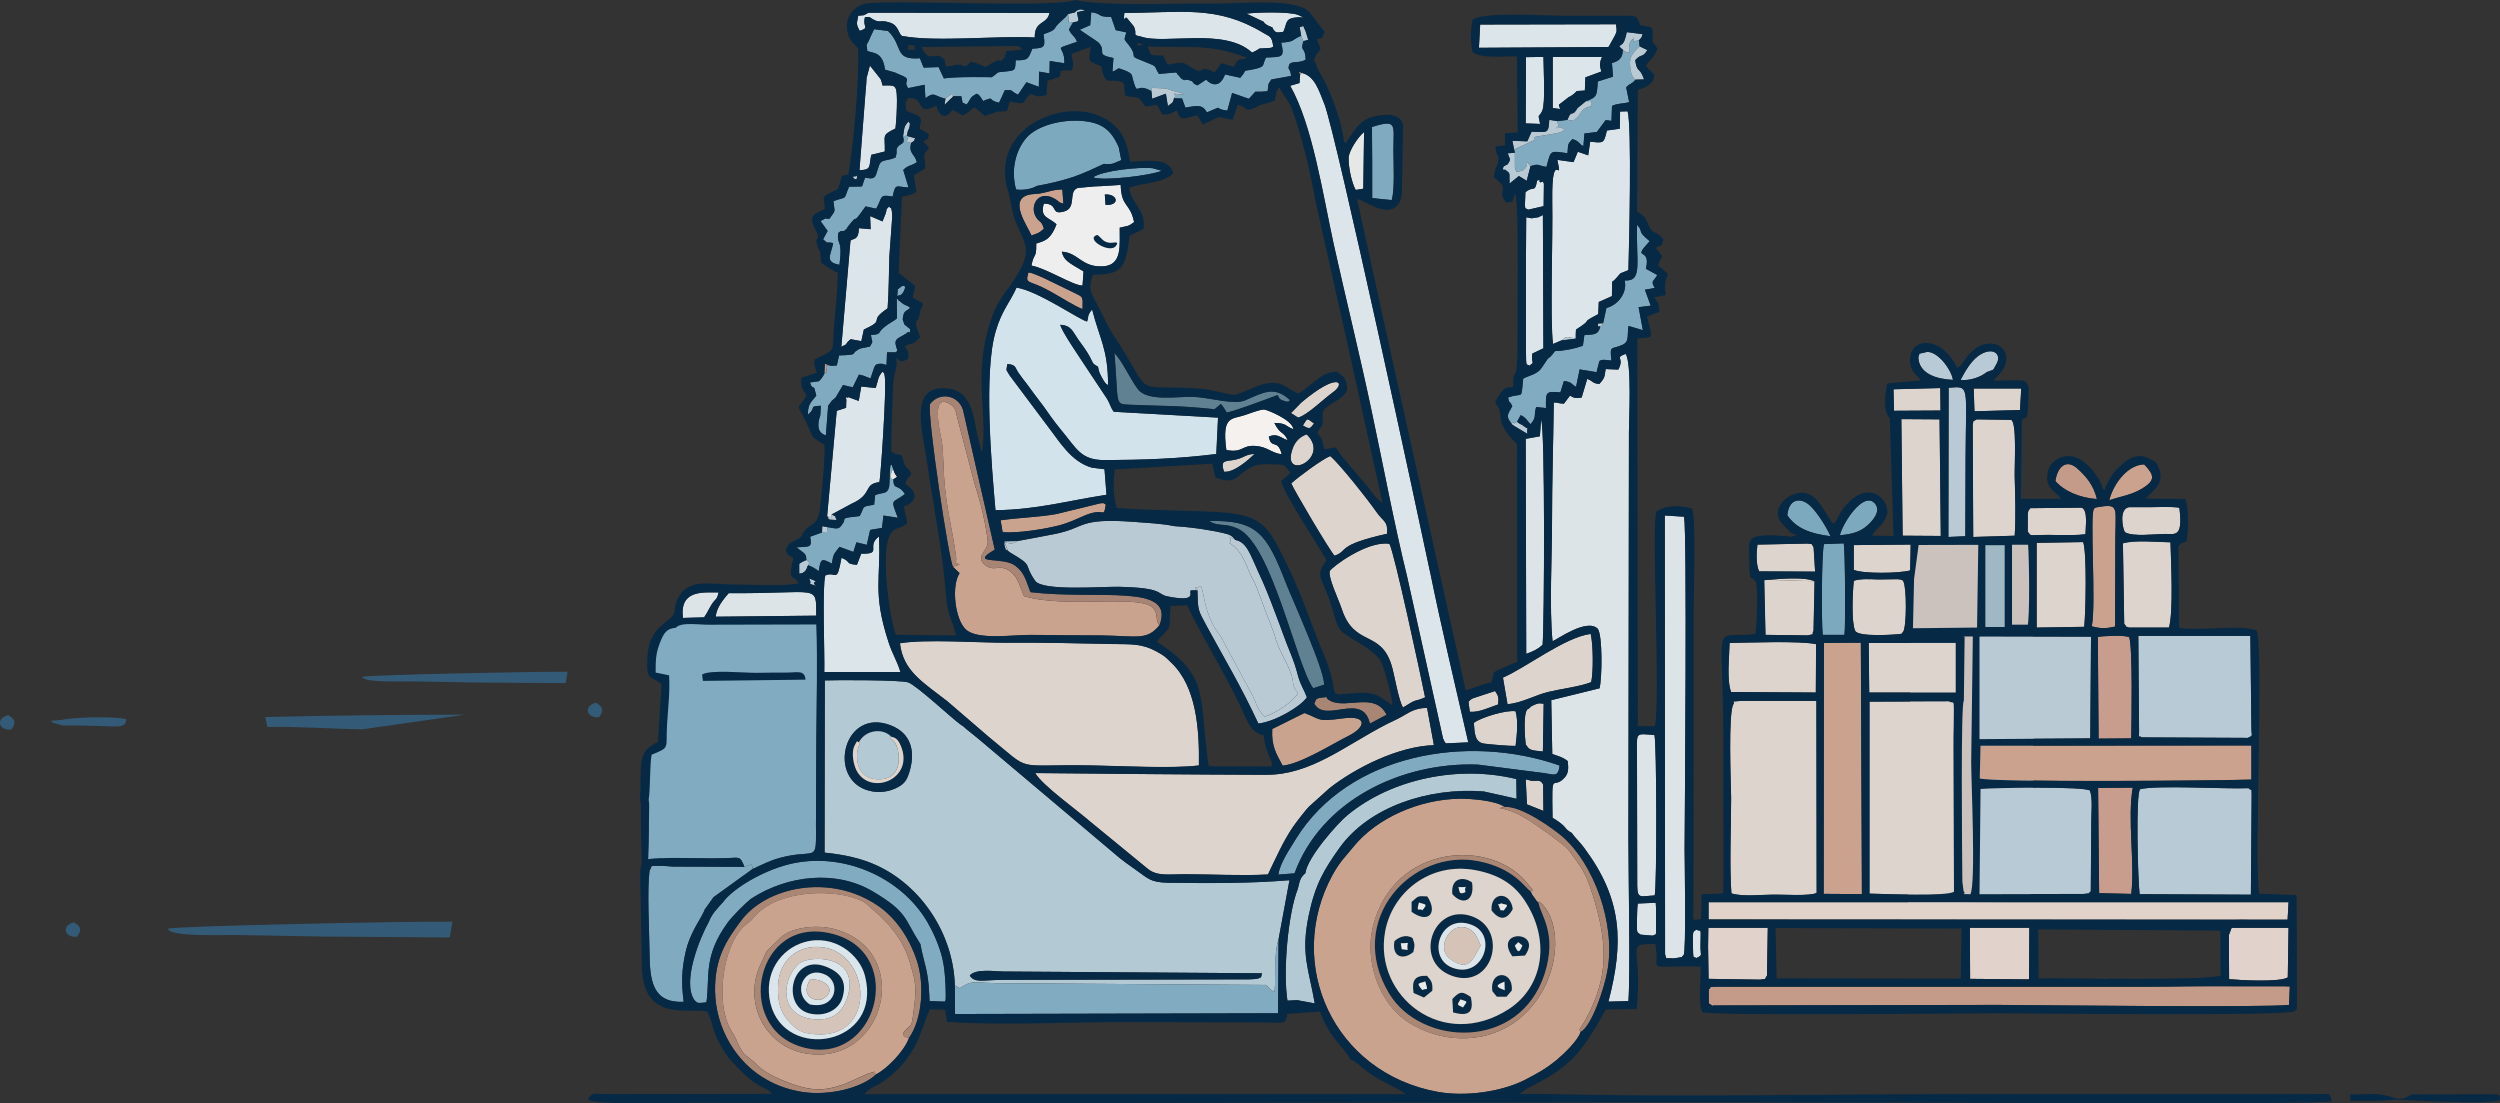 <?xml version="1.0" encoding="UTF-8"?>
<svg id="_Слой_1" data-name="Слой 1" xmlns="http://www.w3.org/2000/svg" viewBox="0 0 484.14 213.69">
  <rect x="0" y="0" width="484.14" height="213.69" fill="#333333" stroke="none"/>
  <defs>
    <style>
      .cls-1 {
        fill: #b9cad4;
      }

      .cls-1, .cls-2, .cls-3, .cls-4, .cls-5, .cls-6, .cls-7, .cls-8, .cls-9, .cls-10, .cls-11, .cls-12, .cls-13, .cls-14, .cls-15, .cls-16, .cls-17, .cls-18, .cls-19, .cls-20, .cls-21, .cls-22, .cls-23, .cls-24, .cls-25, .cls-26, .cls-27, .cls-28, .cls-29, .cls-30, .cls-31, .cls-32 {
        fill-rule: evenodd;
      }

      .cls-2 {
        fill: #caa38f;
      }

      .cls-3 {
        fill: #e1d2ca;
      }

      .cls-4 {
        fill: #e5e8e7;
      }

      .cls-5 {
        fill: #edeeed;
      }

      .cls-6 {
        fill: #c99d8d;
      }

      .cls-7 {
        fill: #d3e3eb;
      }

      .cls-8 {
        fill: #aa8674;
      }

      .cls-9, .cls-33 {
        fill: #b8cad5;
      }

      .cls-10 {
        fill: #acc3cd;
      }

      .cls-11 {
        fill: #7da9be;
      }

      .cls-12 {
        fill: #ebe5e2;
      }

      .cls-13, .cls-34 {
        fill: #062945;
      }

      .cls-14 {
        fill: #81abc0;
      }

      .cls-15 {
        fill: #caa28e;
      }

      .cls-35, .cls-17 {
        fill: #c49a89;
      }

      .cls-16 {
        fill: #a88474;
      }

      .cls-18 {
        fill: #ede9e6;
      }

      .cls-36 {
        fill: #9fb8c3;
      }

      .cls-19 {
        fill: #335b77;
      }

      .cls-37, .cls-31 {
        fill: #dcd4cd;
      }

      .cls-20 {
        fill: #a98574;
      }

      .cls-21 {
        fill: #e1d2cb;
      }

      .cls-22 {
        fill: #608191;
      }

      .cls-23 {
        fill: #b3c9d3;
      }

      .cls-24 {
        fill: #dde4e8;
      }

      .cls-25 {
        fill: #80aabf;
      }

      .cls-26 {
        fill: #dbe6ec;
      }

      .cls-27 {
        fill: #d5c3b8;
      }

      .cls-28 {
        fill: #e9eaea;
      }

      .cls-29 {
        fill: #d5c4b9;
      }

      .cls-30 {
        fill: #f4f1ef;
      }

      .cls-38 {
        fill: #cbc2bd;
      }

      .cls-32 {
        fill: #dce5ea;
      }
    </style>
  </defs>
  <g>
    <polygon class="cls-38" points="393.65 174.58 369.48 175.05 370.21 104.96 393.84 104.96 393.65 174.58"/>
    <polygon class="cls-34" points="389.64 120.97 389.64 104.83 383.12 104.83 382.87 121.53 369.91 121.67 370.21 123.24 394.41 123.27 394.41 120.97 389.64 120.97"/>
    <rect class="cls-36" x="384.48" y="105.58" width="3.74" height="15.84"/>
    <path class="cls-23" d="m244.42,188.48l-49.86-.34c-1.86,0-5.58-.64-6.76.78,1.03,1.52,2.55.83,6.37.83l47.71-.1c3.13-.05,2.16-.69,2.55-1.18h0Zm-72-48.05c-8.82-3.33-12.1,9.65-4.9,12.44,1.91.73,4.02.64,5.78-.15,1.86-.83,2.35-1.57,2.94-3.67.98-3.62.2-7.1-3.82-8.62h0Zm75.19,41.44c-.98,2.94-.49,7.15-.78,10.19-.93-.34-1.52-1.27-1.67-1.32l-52.26-.34c-5.34-.2-4.7-.44-7.05.98-.1-.1-.73-.44-.93-.54-.29-10.14-6.66-19.35-15.09-23.22-2.94-1.37-6.27-2.11-10.14-2.5l.05-33.36c2.35-.1,14.89-.1,16.16.39,1.71.64,8.72,7.2,10.09,8.13.83.54.44.29,1.18.93.93.78,1.22.93,2.25,1.81l26.3,22.19c1.32,1.18,3.04,2.4,4.51,3.43,2.11,1.47,2.55,2.2,5.83,2.3,7.84.1,16.07.15,23.66-.49l-2.11,11.41Z"/>
    <path class="cls-2" d="m297.96,174.82c-.54-.54,0,.24-.83-.98-.69-.98-.24-.24-.69-1.18.39-.64,1.03.64-.29-1.13-6.86-9.36-26.25-8.33-30.27,7.89-1.62,6.51,1.03,14.74,6.81,18.52,6.17,3.97,14.35,4.31,20.33.24,9.11-6.22,10.29-19.35,5.05-23.61l-.1.24Zm-6.61-18.56l-.93.24c3.82.59,7.15,3.43,9.99,5.34.1.05.2.15.24.2l.44.34c2.79,2.11,2.2,1.57,4.6,4.9,1.18,1.62,2.01,3.62,2.74,6.02,2.89,9.26,3.23,15.82-1.47,24.34-1.08,1.91-1.27,1.52-.88,2.2-.49,1.67-3.28,4.31-4.7,5.49-2.2,1.76-3.58,2.5-6.12,3.82-4.46,2.25-11.36,3.28-16.8,2.3-20.28-3.67-29.73-24.83-20.43-41.98,1.52-2.74,2.5-3.53,4.07-5.49,4.51-5.58,12.83-9.26,20.77-9.31,2.01,0,6.76.34,8.47,1.57h0Z"/>
    <path class="cls-14" d="m145.72,168.3c0-1.32-.34-.83-1.57-.44-.88-2.3-.98-1.71-3.92-1.67-1.67.05-3.28.05-4.95,0-2.2-.05-9.98,1.98-9.55.15-.18.77-1.65-2.22-1.09-5.05.45-2.28,1.06-11.63.91-14.67-.1-2.65,1.28-.07,2.26-1.53l1.01-13.64-2.09-1.08s-1.02-5.41,3.06-10.03c1.59-1.79,30.03-.37,28.51.02l-.29,39.51c0,.98.05,2.01,0,2.94-.1,3.77-1.08,1.71-7,3.33-1.86.49-3.58,1.37-5.29,2.16h0Z"/>
    <path class="cls-2" d="m161.59,179.91c-3.53-.93-8.33-.34-10.43,1.67-3.72,3.62-2.3,1.96-3.87,5.19-3.48,7.3.88,15.63,8.23,17.14,15.72,3.23,21.85-19.69,6.07-24h0Zm14.45,21.06c-.88,2.55-4.26,6.02-6.42,7.1-.59-.49.69-.83-1.57-.15l-4.41,1.96c-2.4.83-4.46,1.42-7.4.83-2.5-.49-7.35-2.3-9.26-4.16-2.79-2.69-2.74-1.67-4.07-4.51-.34-.73-.34-.83-.64-1.37-.49-.88-.2-.24-.78-1.32-2.99-5.14-1.57-16.02,2.55-19.94.2-.2,1.22-.98,1.37-1.13.88-.88.24-.34.93-1.03,4.7-5.05,15.23-5.09,20.08-2.99,1.62.69,1.13.69,2.45,1.76,3.18,2.6,5.98,5.93,7.2,9.99.88,2.89,1.47,4.6,1.08,7.79-.73,6.51-.49,3.82-2.25,6.27.34,1.08-.1.59,1.13.88h0Z"/>
    <path class="cls-2" d="m224.53,121.08c-2.45,2.99-4.26,2.06-11.31,1.96-4.56,0-9.11-.05-13.67-.1-3.67,0-10.34,1.03-12.54-1.08-2.11-2.01-2.79-8.47-1.18-10.87l-1.27-1.22,1.27-.44c-1.37-.69-.44,0-.69-1.62-.73-5.39-1.47-7.25-2.16-13.42-.29-2.84-.24-5.88-.54-8.43-.1-1.08-2.6-10.24,1.62-7.54.98.64,1.03,1.27,1.27,2.4l3.53,13.47c.98,2.65,2.16,8.03,2.4,10.48.24,2.06-2.6,2.99-.49,4.75,1.86,1.52,2.89-.49,5.14,1.47,1.32,1.13,1.67,2.99,2.4,4.56,8.38,2.55,23.46-.64,25.23,2.6.83,1.52.1,1.91.98,3.04h0Z"/>
    <path class="cls-32" d="m305.21,63.82l-.24,1.67c-1.81-.2-1.32-.54-2.6.44l-1.62.69c-.59-4.51,0-20.82-.15-27.72-.15-10.83,2.16-2.6.98-7.94l3.13.44.83-2.01,2.01.69.39-2.65c2.6.29,2.65.39,3.23-2.16l2.5-.34.05-3.33,1.47-.05c.83,2.99.29,26.16.15,30.76-2.4,1.03-.93.1-2.65,1.86-.1.1-.39.34-.49.39l-.05,2.79-2.55,1.13-.1,2.35c-4.02,2.11-.44.54-4.31,2.99h0Z"/>
    <polygon class="cls-3" points="443 178.1 330.88 178.05 330.88 174.72 443.19 174.72 443 178.1"/>
    <path class="cls-14" d="m184.91,190.84c.2.1.83.44.93.54,2.35-1.42,1.71-1.18,7.05-.98l52.26.34c.15.05.73.98,1.67,1.32.29-3.04-.2-7.25.78-10.19l-.1,14.35-62.55.15-.05-5.54Z"/>
    <path class="cls-15" d="m435.99,150.96c-5.98.2-50.11.59-52.61-.24l.15-6.32,52.46-.05v6.61Z"/>
    <polygon class="cls-15" points="360.56 173.15 353.16 173.1 353.21 124.51 360.36 124.46 360.56 173.15"/>
    <path class="cls-31" d="m275.97,135.04l-.98.39c-.54.2-.59.1-1.27.39-.64.29-1.37.83-2.01,1.18-.83-1.18-1.67-6.32-2.2-8.08-2.11-7.05-7.25-3.53-9.7-11.07-.64-1.91-2.6-5.93-2.3-7.25.29-.73,7.3-5.98,11.56-5.29.93,1.57,6.12,25.76,6.91,29.73h0Z"/>
    <path class="cls-14" d="m293.8,81.7c-.93.44.15.44-1.32,0-.93-1.22-.29-1.76.39-3.04-.83-1.67-.39,0-.83-1.67,2.99-1.13,2.5.78,2.94-3.67,1.27-.69,2.79-.83,3.62-2.16,2.01-3.13.78-.83,2.55-3.18,1.81-.05,3.77-.44,5.39-1.03l.29-2.06c2.06-.15,2.6-.05,3.09-1.62l.54-.69.64-2.94c2.4-.64,4.07-3.09,3.53-5.34,3.53.24,2.2-3.38,2.4-10.78,1.47,1.62-.29.93,2.45,3.18-3.72,4.02.34.83-.73,5.34l2.2,1.22c-.78,1.37-1.32,1.03-.49,2.5l-1.91.34,1.13,3.09-2.35.29.83,4.46-2.79-.83c-.29,2.01.2,3.04-1.18,3.67-2.11.98-2.5-.1-2.11,3.04-.05,0-1.32-.15-1.37-.15-.83.05-.44,0-.98.24l-.54,2.16-3.28-.54-.69,3.38c-1.13-.64-.73-.93-2.35-1.13l-.69,2.2c-2.84-.24-2.84-.15-2.79,3.04l-1.91-.2c-.49,1.81.15,1.91-1.08,3.33-.78-.83-.88-1.27-1.91-1.76l-.69,1.27Z"/>
    <path class="cls-5" d="m214.1,39.68c2.89.15,2.35-2.2-.15-2.01l.15,2.01Zm5.54,3.33c-1.22.93-1.22.69-2.79,1.08-.05,3.33.59,7.3-3.28,7.49-4.16.2-4.7-2.65-7.94-2.84.39,1.67,1.22,2.06,4.21,3.82l-.2,2.74c-1.86,0-6.96-3.33-9.89-3.87.49-2.65.98-1.18.93-4.26,1.32-.49,2.69-.49,3.92-3.72-1.42-1.42-3.28-1.18-2.45-4.02,2.99,0,1.13,2.3,3.92,1.52,2.55-.69.69-3.97,2.69-4.56l3.18-.29c1.76-.05,3.38-.2,5.09-.29.15,4.46,1.81,3.33,2.6,7.2h0Z"/>
    <path class="cls-14" d="m251.96,6.91l.44,1.03c-.69,2.3.34.83.44,3.58-1.18.78-2.6.24-3.13.88-.54,1.32.2.64.29,2.3l-3.82.69c-.78,1.22-.49.59-.69,2.16-.44.15.39.1-1.13.2h-1.27l-1.03,1.13s-.15.2-.24.24l-3.23-1.13-.93,3.43c-3.09-.39-.2-1.18-3.97.34-.88-1.67-2.01-1.27-4.16-.93l-.64-1.76-1.57-.05c.98-.88-1.62-1.03,2.06-.69l-.78-.34c-4.46-1.18-1.08-.69-4.56-.93-.88-.05-.34.1-.88-.2l-.2.78c-3.18-1.86-2.55,1.32-3.58-2.25-.24-.78.1-1.13-1.67-1.81-1.71-.64-.73-.29-2.3.29l.2-2.65c-3.67-.73-1.22-1.13-2.84-2.94-.24-.29-3.09-2.06-3.67-2.55l2.01-.88.2-2.5c2.5.39.78.88,3.87.93l.88,2.55,2.06.44c-.49,1.71-.49,1.18.44,2.4,2.06,2.69-.24,1.91,2.4,2.99,3.62,1.47,2.25.78,3.48,2.65l3.28-.29c.1.1.2.1.24.24,0,.15.15.2.2.24l.54.64s.15.1.2.15c.93.54.1.05.73.15l.54.05c1.42.39.24.44,1.71,1.03l1.62-1.08c.15.1.29.1.34.24,0,0,2.11,2.06,3.38-1.27l2.94.64c1.71-1.91-.1-1.08,2.69-1.67,2.3-.54,1.47-.64,2.3-2.25,3.09-.15,3.67.1,2.94-2.89,2.74-.15,1.96-.54,3.87-1.32h0Z"/>
    <path class="cls-14" d="m207.83,4.31c-.39.54-.49.78-.83,1.42.64,1.32,1.03,1.03,1.57,2.35-5.19,1.86-2.35.24-2.45,4.16l-2.84-.44-.05,2.4-2.01-.34-.05,2.94-2.4-.88-1.62,2.4c-1.71-.78-.69-.93-2.55-.88l-1.13,2.45c-2.45-.54-.64-1.32-3.09-.34l-.54-.83c-.59-.64.15-.05-.69-.59-1.42.78-1.03.88-1.96,2.11-1.08-.64-.59.29-1.03-1.62h-1.57l-.39-.39-1.13.88c-2.4-.59-2.01-1.42-3.87-.1l-.15-2.6-3.18.64c-1.27-1.76,1.37-1.47-2.2-2.84l-.29-.15-2.01-.59c-.44-3.58-2.4-3.13-3.43-3.62-.15-2.25-.39-.15.69-2.89l.64-1.32,2.69.34c3.04,2.94,1.03,5.68,6.17,5.29l.73,1.81,2.89-.1,1.03,2.2c2.11-.39,9.26-.24,9.26-.24,1.67-1.08.39-.88,2.89-1.13,1.81-.2,1.62-.29,1.76-2.16,2.55.05,2.4-.34,3.23-2.25,2.6-.1,2.45-.49,2.16-2.79,3.09-1.13,1.32-.73,3.53-2.65.59-.54.73-.59,1.22-1.27l.1,1.57.88.05Z"/>
    <path class="cls-13" d="m285.66,168.5c-8.91-1.62-16.12,4.46-17.44,11.95-2.25,12.44,11.17,23.27,24,14.94,6.66-4.36,8.18-13.42,2.89-21.21-1.91-2.79-4.7-4.8-9.45-5.68h0Zm10.78,4.16c.44.93,0,.2.69,1.18.83,1.22.29.44.83.98.34,2.4,3.67,5.83,1.18,13.76-4.85,14.99-23.95,14.06-30.12,3.82-8.57-14.25,4.41-28.21,17.34-25.62,6.81,1.37,8.87,5,10.09,5.88h0Z"/>
    <path class="cls-25" d="m302.02,148.27c-.29,2.3-.98,1.76-3.18,1.42l-12.64-1.62c-14.89-.54-30.37,7-35.51,21.06l-3.13.24c.29-2.25,2.4-5.24,3.43-6.96,10.19-16.41,33.21-20.43,51.04-14.16h0Z"/>
    <path class="cls-14" d="m317.41,7.79l.1,1.18-.73.78c-.69.83-1.22,1.32-1.08,3.04.05,1.22.44,2.3,1.03,2.65-.83.98-.88.54-1.81,1.47l.59,2.89c-1.42.34-2.3.2-3.33.73l-.1,2.89c-.15-.05-1.08-.15-1.13-.15l-1.71,2.3-2.4.29-.2,2.5c-.1-.05-.24-.29-.29-.24-.1.2-.54-.88-1.86-1.18-.93,1.08-.78.83-.93,2.74-3.43-.44-3.18-.73-4.07,2.65-1.81-.29-1.37-.69-3.09-.15-1.57-2.06.64.83-2.74,1.08l-.24-.64c0-.1,0-.24-.05-.34v-2.69l-.15-.64,4.02-1.86s-.15-.39-.2-.54l4.6-.78c1.76-.59.59-.1,1.37-.73-1.96-.83-1.52-.15-1.62-.05.44-1.13.64.24.15-1.52l2.01-.24c2.01.15.64.49,1.76-.39.88-.64.78-1.96,2.89-2.25,0-1.32.29-.93-1.08-.98,2.16-.78,2.11-1.03,2.3-3.82l2.94-.93-.2-2.65c1.37-.39,2.06-.93,2.11-2.55,1.22.88-2.06-.29,1.27.54-.34-3.53,1.52-2.16.69-3.09.69,1.03-.98,1.08,1.18.69h0Z"/>
    <path class="cls-8" d="m176.04,200.98c-1.22-.29-.78.2-1.13-.88,1.76-2.45,1.52.24,2.25-6.27.39-3.18-.2-4.9-1.08-7.79-1.22-4.07-4.02-7.4-7.2-9.99-1.32-1.08-.83-1.08-2.45-1.76-4.85-2.11-15.38-2.06-20.08,2.99-.69.69-.05.15-.93,1.03-.15.15-1.18.93-1.37,1.13-4.11,3.92-5.53,14.79-2.55,19.94.59,1.08.29.44.78,1.32.29.54.29.64.64,1.37,1.32,2.84,1.27,1.81,4.07,4.51,1.91,1.86,6.76,3.67,9.26,4.16,2.94.59,5,0,7.4-.83l4.41-1.96c2.25-.69.98-.34,1.57.15-2.79,2.65-9.16,4.16-14.2,3.38-2.55-.39-4.9-1.22-6.81-2.3-5.93-3.23-10.04-9.89-10.14-17.34-.05-6.32,2.16-9.65,4.95-13.42,4.85-6.66,17.29-9.36,26.55-3.04,3.33,2.25,6.02,5.98,7.59,10.68,1.52,4.6,1.03,11.36-1.52,14.94h0Z"/>
    <path class="cls-16" d="m224.53,121.08c-.88-1.13-.15-1.52-.98-3.04-1.76-3.23-16.85-.05-25.23-2.6-.73-1.57-1.08-3.43-2.4-4.56-2.25-1.96-3.28.05-5.14-1.47-2.11-1.76.73-2.69.49-4.75-.24-2.45-1.42-7.84-2.4-10.48l-3.53-13.47c-.24-1.13-.29-1.76-1.27-2.4-4.21-2.69-1.71,6.47-1.62,7.54.29,2.55.24,5.58.54,8.43.69,6.17,1.42,8.03,2.16,13.42.24,1.62-.69.93.69,1.62l-1.27.44c-.73-.73-5.05-29.29-4.46-31.54,1.96-2.45,5.44-1.67,6.37,1.08l6.17,27.14-.88.54c-3.38,2.25,2.5.88,4.75,2.5,1.86,1.32,2.11,2.79,3.04,5.19,13.27,1.57,28.16-1.86,24.98,6.42h0Z"/>
    <path class="cls-6" d="m413.02,152.53c-1.08,6.02.44,14.55-.29,20.57l-6.22-.15-.2-20.38,6.71-.05Z"/>
    <path class="cls-6" d="m412.33,123.39c.69,2.16.44,16.16.39,19.59l-6.32.05-.15-19.69c1.08-.2,5.19-.39,6.07.05h0Z"/>
    <path class="cls-13" d="m149.2,194.31c2.79,11.36,21.75,8.23,18.32-5.29-1.03-4.16-6.02-8.23-11.76-6.56-4.46,1.27-7.98,5.93-6.56,11.85h0Zm12.2-13.42c14.4,3.87,8.28,25.96-6.02,21.9-13.52-3.82-9.06-26.01,6.02-21.9h0Z"/>
    <polygon class="cls-21" points="392.94 189.66 381.52 189.56 381.47 179.67 392.99 179.67 392.94 189.66"/>
    <g>
      <path class="cls-35" d="m331.73,194.82s.09.07,0,0h0Z"/>
      <path class="cls-35" d="m415.17,191.08h-82.58c-1.96.1-.93-.15-1.67.54v2.69c.51.3.72.44.81.51-.04-.06-.02-.16.47-.12l54.76-.1c8.87.05,51.43.54,56.33,0l.15-3.58c-9.11-.39-19.15.1-28.26.05Z"/>
    </g>
    <path class="cls-14" d="m172.96,90.76c-.15.29-.98,1.91.05,2.06.05,2.25.88.69,2.25,2.84-2.5,1.91-2.89.69-1.37,4.6l-2.79-.44-.29,2.4-2.3.39-.64,2.89-2.01-.49-.59,1.86-2.69-.98c-1.13,1.42-1.22,1.47-1.47,3.23-1.96-.98-2.16-1.13-2.55,1.47-.69-.49-1.03-.73-2.01-1.13l.15-.59-.54-.44c-.05-.83,0-.78-.44-1.32l-1.47-1.13c2.6-.2,3.04.15,2.65-2.06l2.3-.83c2.16-.24.73.15,1.08-1.03,2.16.39,2.16.44,2.99-.78.69-.98-.83-.93,3.23-1.37,1.03-2.01.24-1.76,2.79-2.2l.2-1.86c1.57-.59,2.25-.1,2.69-1.52.2-.69-.05-6.47.78-3.58h0Z"/>
    <path class="cls-8" d="m296.44,172.66c-1.22-.88-3.28-4.51-10.09-5.88-12.93-2.6-25.91,11.36-17.34,25.62,6.17,10.24,25.27,11.17,30.12-3.82,2.5-7.94-.83-11.36-1.18-13.76l.1-.24c5.24,4.26,4.07,17.39-5.05,23.61-5.98,4.07-14.16,3.72-20.33-.24-5.78-3.77-8.42-12-6.81-18.52,4.02-16.21,23.41-17.24,30.27-7.89,1.32,1.76.69.49.29,1.13h0Z"/>
    <path class="cls-2" d="m252.6,138.08c3.33,1.18,2.2,1.76,7.49,1.03,4.9-.64,4.31,1.76,1.18,3.33-3.18,1.57-9.31,5.49-12.88,5.83-1.22-2.3-2.2-3.72-2.01-7.1l6.22-3.09Z"/>
    <path class="cls-1" d="m231.88,114.33c-.24-1.62-.93.73.15-.59,1.32-1.57.44,4.75,4.31,9.4l6.12,11.36c.83,1.57.98,2.94,2.45,4.26,1.96-.49,5.78-3.04,6.47-4.56-1.32-1.42-.73-1.91-1.32-3.62-1.03-2.94-2.35-4.26-3.28-7.79l-3.72-9.8c-1.76-2.79-1.81-5.78-4.95-7.84.78-1.03-1.03-1.81,1.13-.59,2.25.39,2.94,2.94,4.46,6.22,1.27,2.65,2.2,5.09,3.28,7.94,1.08,2.79,1.96,5.44,3.09,8.13.59,1.52.88,2.35,1.32,4.07.49,1.76,1.13,2.55,1.71,4.11-1.22,1.81-6.12,4.7-9.4,5.09-3.43-7.35-6.32-12.1-9.89-18.66-1.86-3.43-1.81-3.18-1.91-7.15h0Z"/>
    <path class="cls-29" d="m164.14,193.04c2.5-8.28-7.54-8.13-9.5-6.37-3.18,2.89-3.92,9.89,2.69,10.68,3.97.49,5.88-1.42,6.81-4.31h0Zm-4.9-9.6c9.55,1.22,10.63,17.93-1.52,16.85-2.65-.2-3.53-.98-4.7-2.2-1.71-1.71-2.5-3.82-2.35-7.15.15-5.05,3.97-8.08,8.57-7.49h0Z"/>
    <path class="cls-15" d="m409.64,104.38l-.05,16.95c-1.76.39-2.69.44-4.51-.05.88-4.26-.44-21.85.44-22.78.34-.15-.24-.15.98-.34,2.6-.44,2.84-.05,3.13.88.15.59,0,4.41,0,5.34h0Z"/>
    <path class="cls-1" d="m250.05,130.59c-1.03-2.94-2.35-4.26-3.28-7.79l-3.72-9.8c-1.76-2.79-1.81-5.78-4.95-7.84.78-1.03-1.03-1.81,1.13-.59-.69-.88-.98-1.03-2.45-1.37-.83-.2-1.86-.39-2.79-.54-2.2-.39-4.36-.64-6.66-.78-2.16-.49-5.49-.64-7.89-.83-10.92-.78-8.96,1.18-15.38,2.4-2.3.44-4.8.93-7,1.32-1.08.59-.93.54-2.5.29l.69,1.67.39.29c4.8,2.79,2.35,1.96,4.85,5.49,1.47,2.01,12.98,1.08,16.07,1.13,9.01.2,7.3,1.42,9.55,1.86,5.34,1.08,4.36-.49,4.41-.93l.1-.25h1.27c-.02-.15-.05-.25-.08-.34-.67.64-.25-.79,0,0,.07-.06.14-.14.22-.25,1.32-1.57.44,4.75,4.31,9.4l6.12,11.36c.83,1.57.98,2.94,2.45,4.26,1.96-.49,5.78-3.04,6.47-4.56-1.32-1.42-.73-1.91-1.32-3.62Z"/>
    <polygon class="cls-1" points="383.34 123.24 383.34 143.13 404.79 142.98 404.94 123.29 383.34 123.24"/>
    <path class="cls-1" d="m380.64,89l-.05,14.84-3.28.15.05-28.9c4.21-.34,3.33-.59,3.28,13.91h0Z"/>
    <path class="cls-22" d="m256.42,132.6l-2.11.69c-3.28-4.46-7.98-27.92-14.6-30.91-2.3-1.03-3.18-.49-4.85-1.08-.15-.05-.24-.15-.34-.2-.1-.05-.24-.1-.34-.2,9.31-.24,11.17,2.55,14.84,12,1.47,3.72,7.45,16.75,7.4,19.69h0Z"/>
    <path class="cls-24" d="m158.07,119.22l-19.45.2c.1-1.81,1.62-3.53,2.5-4.56,17.68.15,16.9-1.91,16.95,4.36h0Z"/>
    <path class="cls-13" d="m194.56,188.14l49.86.34c-.39.49.59,1.13-2.55,1.18l-47.71.1c-3.82,0-5.34.69-6.37-.83,1.18-1.42,4.9-.78,6.76-.78h0Z"/>
    <path class="cls-8" d="m161.4,180.89c-15.09-4.11-19.54,18.07-6.02,21.9,14.3,4.07,20.43-18.03,6.02-21.9h0Zm.2-.98c15.77,4.31,9.65,27.23-6.07,24-7.35-1.52-11.71-9.85-8.23-17.14,1.57-3.23.15-1.57,3.87-5.19,2.11-2.01,6.91-2.6,10.43-1.67h0Z"/>
    <path class="cls-11" d="m357.18,122.95h-4.21c-.24-2.35-.24-15.63.24-17.58l3.82-.15c.29,1.03.39,16.36.15,17.73h0Z"/>
    <path class="cls-26" d="m159.24,183.44c-4.6-.59-8.42,2.45-8.57,7.49-.15,3.33.64,5.44,2.35,7.15,1.18,1.22,2.06,2.01,4.7,2.2,12.15,1.08,11.07-15.63,1.52-16.85h0Zm-10.04,10.87c-1.42-5.93,2.11-10.58,6.56-11.85,5.73-1.67,10.73,2.4,11.76,6.56,3.43,13.52-15.53,16.65-18.32,5.29h0Z"/>
    <path class="cls-30" d="m250.45,83.12c-1.62-.64-1.27-1.18-3.67-1.22,1.22,2.45,1.76,1.47,2.6,3.38-1.52-.59-2.11-1.42-3.67-.73.49,2.6,1.71.29,2.5,3.43-2.11-.29-2.74-1.47-5.09-1.62-2.74-.2-2.4,1.42-5.63.78-.93-6.76,1.08-5.88,3.58-6.76.83-.29,2.94-1.08,3.72-1.08.39,0,5.44,1.91,5.68,3.82h0Z"/>
    <path class="cls-13" d="m172.61,142.69c-1.47-1.67-4.85-1.52-6.27,1.03-.44.1-.15-.73-.88.73-.64,1.32-.2,3.53.39,4.75,2.65,5.09,11.36,1.71,8.57-4.8-.54-1.27-1.08-1.57-1.81-1.71h0Zm-.2-2.25c4.02,1.52,4.8,5,3.82,8.62-.59,2.11-1.08,2.84-2.94,3.67-1.76.78-3.87.88-5.78.15-7.2-2.79-3.92-15.77,4.9-12.44h0Z"/>
    <path class="cls-23" d="m172.61,142.69c-.44.59.34.24.98,1.67.64,1.47,1.32,6.32-3.09,6.56-3.72.2-4.85-2.65-4.46-5.49.15-.98.78-1.71.29-1.71,1.42-2.55,4.8-2.69,6.27-1.03h0Z"/>
    <path class="cls-8" d="m306.09,199.85c-.39-.69-.2-.29.88-2.2,4.7-8.52,4.36-15.09,1.47-24.34-.73-2.4-1.57-4.41-2.74-6.02-2.4-3.33-1.81-2.79-4.6-4.9l-.44-.34s-.15-.15-.24-.2c-2.84-1.91-6.17-4.75-9.99-5.34l.93-.24c3.28-.29,9.65,4.36,11.31,5.83,5.88,5.14,10.29,16.65,8.62,25.91-.59,3.43-3.09,10.83-5.19,11.85h0Z"/>
    <path class="cls-13" d="m285.08,179.13c-6.12-2.45-8.91,6.17-3.92,8.23,5.93,2.4,9.06-6.17,3.92-8.23h0Zm0-1.67c7.2,2.6,4.02,14.35-3.92,11.51-7.64-2.74-3.72-14.25,3.92-11.51h0Z"/>
    <path class="cls-2" d="m214.15,97.72c-.54,2.94,0,.34-4.21,2.16-1.47.64-2.65,1.22-4.46,1.76-2.84.78-8.33,1.67-11.31,1.42l-.39-2.3c3.67-.54,7.35-.59,10.83-1.22l8.43-2.06c.98-.1.59-.05,1.13.24h0Z"/>
    <path class="cls-13" d="m156.84,194.51c5.14,1.08,6.02-4.31,3.04-5.73-4.16-2.01-6.56,3.48-3.04,5.73h0Zm3.13-7.3c2.4.98,4.21,2.5,3.18,5.98-.69,2.4-3.48,3.87-6.56,3.04-5.39-1.52-3.38-11.71,3.38-9.01h0Z"/>
    <path class="cls-26" d="m159.98,187.21c-6.76-2.69-8.77,7.49-3.38,9.01,3.09.83,5.88-.64,6.56-3.04,1.03-3.48-.78-5-3.18-5.98h0Zm4.16,5.83c-.93,2.89-2.84,4.8-6.81,4.31-6.61-.78-5.88-7.79-2.69-10.68,1.96-1.76,12-1.91,9.5,6.37h0Z"/>
    <path class="cls-27" d="m286.74,183.1c-1.47,2.5-2.2,5.39-5.98,2.55-2.89-2.16.39-7.79,3.92-5.63,1.13.69,1.47,1.71,2.06,3.09h0Z"/>
    <path class="cls-17" d="m406.06,96.64c-3.33-.24-6.32-1.52-8.03-3.48.39-2.74,2.11-4.51,4.46-2.25,1.47,1.37,2.94,2.99,3.58,5.73h0Z"/>
    <path class="cls-15" d="m408.46,96.89c.78-3.13,3.48-6.86,6.76-6.96,2.01,2.06,2.2,3.09-.34,4.65-2.3,1.37-4.11,1.47-6.42,2.3h0Z"/>
    <path class="cls-13" d="m156.01,131.62l-19.89.24-.15-1.22c1.37-.98,8.13-.34,10.48-.34,1.96-.05,3.87-.05,5.83-.05,2.11,0,3.53-.59,3.72,1.37h0Z"/>
    <path class="cls-15" d="m205.92,39.43c-1.13-.34-.59-.2-1.27-.69-3.28-2.25-5.19.73-4.21,2.94.78,1.57,1.18.78,1.71,2.6-1.03.93-.98.78-2.4,1.32-.73-1.76-4.51-6.91-.54-7.89.59-.15,1.52-.15,2.16-.24,1.91-.34,2.3-.73,4.36-.78l.2,2.74Z"/>
    <path class="cls-32" d="m286.74,183.1c-.59-1.37-.93-2.4-2.06-3.09-3.53-2.16-6.81,3.48-3.92,5.63,3.77,2.84,4.51-.05,5.98-2.55h0Zm-1.67-3.97c5.14,2.06,2.01,10.63-3.92,8.23-5-2.06-2.2-10.68,3.92-8.23h0Z"/>
    <path class="cls-20" d="m265.29,140.14c-1.42-6.27-8.62.05-10.78-3.87.39-.64,0-1.03,1.52-1.18,1.76-.2.1-.15,1.62.64,3.13,1.62,8.67-1.81,10.87,2.69l-3.23,1.71Z"/>
    <path class="cls-21" d="m330.83,179.67l-.05,3.67.1,6.22,10.04.15c1.47-.34.49.34,1.27-.78l.15-9.26h-11.51Z"/>
    <path class="cls-24" d="m136.37,119.52l-4.11.15c-.69-5.58,4.02-4.9,6.91-4.95-.39,1.67-.54,1.03-1.42,2.45-.59.98-.69,1.37-1.37,2.35h0Z"/>
    <path class="cls-2" d="m209.64,59.86c-1.57-.59-4.21-2.3-5.88-3.23-1.03-.54-1.67-.93-2.74-1.37-1.57-.69-2.4-.59-2.01-1.91.34-.49-.73-1.18,3.04.44l5.83,2.84c1.96.98,1.81.64,1.76,3.23h0Z"/>
    <path class="cls-9" d="m435.45,152.63c-4.6.2-17.68-.64-21.01.2-.88.78-.44,17.49-.1,20.33l21.55.1.15-19.4c-.05-1.52.1-.49-.59-1.22Z"/>
    <path class="cls-31" d="m251.38,80.87l-1.37-.88s.2-.29.2-.2l1.76-1.81c7.25-6.12,8.67-3.82,6.22-2.06-2.16,1.57-5,4.46-6.81,4.95h0Z"/>
    <path class="cls-26" d="m156.79,189.76c-.34.93-1.03,1.96-.15,3.09.54.69,1.96,1.13,2.94.44,2.69-1.71-.29-4.02-2.79-3.53h0Zm.05,4.75c-3.53-2.25-1.13-7.74,3.04-5.73,2.99,1.42,2.11,6.81-3.04,5.73h0Z"/>
    <path class="cls-31" d="m253.04,84.1c4.85,4.7-5.14,9.36-2.69,2.69.54-1.47,1.52-2.25,2.69-2.69h0Z"/>
    <path class="cls-9" d="m435.99,140.87l-.2-17.73h-21.7l.15,18.52c-.05,1.86-.15.49.49,1.13l20.57.1c1.13-.54.69-.24.69-2.01Z"/>
    <path class="cls-9" d="m404.74,153.12c-.69-.88-18.81-.59-21.21-.34l-.2,20.38,20.23-.05c2.16-.29.39.1,1.32-.49l.1-13.57c0-1.86.29-4.31-.25-5.93Z"/>
    <path class="cls-31" d="m166.34,143.71c.49,0-.15.73-.29,1.71-.39,2.84.73,5.68,4.46,5.49,4.41-.24,3.72-5.09,3.09-6.56-.64-1.42-1.42-1.08-.98-1.67.73.15,1.27.44,1.81,1.71,2.79,6.51-5.93,9.89-8.57,4.8-.59-1.22-1.03-3.43-.39-4.75.73-1.47.44-.64.88-.73h0Z"/>
    <path class="cls-11" d="m224.98,33.06c-1.86.88-11.41,2.06-13.27,1.27,1.71-1.27,8.87-2.06,11.51-1.76l1.76.49Z"/>
    <path class="cls-29" d="m156.79,189.76c2.5-.49,5.49,1.81,2.79,3.53-.98.69-2.4.24-2.94-.44-.88-1.13-.2-2.16.15-3.09h0Z"/>
    <path class="cls-1" d="m301.54,23.46c.49,1.76.29.39-.15,1.52.1-.1-.34-.78,1.62.05-.78.64.39.15-1.37.73l-4.6.78c.05.15.2.49.2.54l-4.02,1.86-.34-1.67,2.89.1.83-1.86c3.09.05,3.28.49,3.43-2.3l1.52.24Z"/>
    <path class="cls-13" d="m283.8,172.76c-.44-1.57,1.18-.83-1.37-.98.29.98.1,1.57,1.37.98h0Zm1.27-1.86c.59,3.58-1.81,4.56-3.82,2.25-.34-3.28,2.3-3.43,3.82-2.25h0Z"/>
    <path class="cls-13" d="m290.42,175.85c.34.88.1.2.78.49,1.08-1.42.73-.98-.54-1.42-.49.64-.83-.64-.24.93h0Zm2.55.2c-1.27,2.35-2.69,2.06-4.11.29-.29-3.67,3.67-3.82,4.11-.29h0Z"/>
    <path class="cls-13" d="m291.35,190.1c-1.57.64-1.96.93.05,1.67l-.05-1.67Zm1.42,1.71l-1.03,1.22h-1.86l-.88-1.08c-.64-4.11,4.11-4.16,3.77-.15h0Z"/>
    <path class="cls-13" d="m293.36,183.1c.59,1.47.88,1.47,1.47,0-1.18-.88-.49-.78-1.47,0h0Zm1.96,1.96l-2.45.15c-3.72-5.29,5.98-5.05,2.45-.15h0Z"/>
    <path class="cls-13" d="m275.43,176.29c1.22-1.37.49-1.08-.64-1.52-.64,2.25.15.93.64,1.52h0Zm-2.06.29v-1.91c1.42-1.18.98-1.18,3.04-1.08,2.11,3.18.24,5.39-3.04,2.99h0Z"/>
    <path class="cls-13" d="m282.82,193.53c-.64,1.18-.78.93.49,1.57.93-1.37.98-1.03-.49-1.57h0Zm2.01-.44c.73,3.23-.69,3.72-3.43,2.99l-.15-2.6c1.47-1.57,1.96-1.52,3.58-.39h0Z"/>
    <path class="cls-13" d="m271.26,182.66c.34,1.67-.2.98,1.32,1.32-.24-1.91.78-1.27-1.32-1.32h0Zm2.3-.98c.39,1.22.49,1.18.15,2.69-2.01,1.67-4.21.98-3.67-2.11.88-.78,2.25-1.42,3.53-.59h0Z"/>
    <path class="cls-13" d="m276.02,190.05c-1.27.49-1.86.15-.59,1.67,1.08-.49,1.13.44.59-1.67h0Zm.34-1.08c.83.98,1.13,1.27,1.03,2.89l-1.62,1.32-2.01-.88c-.39-2.45.24-3.43,2.6-3.33h0Z"/>
    <path class="cls-1" d="m316.72,15.43c-.59-.34-.98-1.42-1.03-2.65-.15-1.71.39-2.2,1.08-3.04l.73-.78,1.52.73c-1.03,1.67-1.08.54-2.35,1.96.34,2.55.88,1.22,1.71,3.72l-1.67.05Z"/>
    <g>
      <path class="cls-9" d="m372.66,68.28c-1.42.34-.73,0-1.18.88.1,3.23,3.53,4.26,6.71,4.41-.29-2.11-3.38-6.17-5.53-5.29Z"/>
      <path class="cls-9" d="m383.04,68.97c-1.42,1.08-2.45,2.84-3.38,4.6,1.76.2,3.82-.49,5.09-1.52,1.67-.64,1.03-.15,1.76-1.37,1.37-2.11-.64-3.77-3.48-1.71Z"/>
    </g>
    <path class="cls-1" d="m227.33,19.01c-.15.98-.39.88-1.18,1.52l-.39-2.4-2.65.98-.15-1.47.2-.78c.54.29,0,.15.88.2,3.48.24.1-.24,4.56.93l.78.34c-3.67-.34-1.08-.2-2.06.69h0Z"/>
    <path class="cls-31" d="m237.03,91.35c-.78-2.45.34-1.91,2.25-2.35,1.62-.34,2.01-1.08,3.67-1.08-1.13,1.08-3.97,3.67-5.93,3.43h0Z"/>
    <path class="cls-1" d="m317.41,7.79c-2.16.39-.49.34-1.18-.69.83.93-1.03-.44-.69,3.09-3.33-.83-.05.34-1.27-.54l-.69-.64c.44-.64.83-.05,1.37-2.45.05-.1.05-.24.05-.34l3.09.39c-.29.93-.05.44-.69,1.18h0Z"/>
    <g>
      <path class="cls-32" d="m312.95,4.7l-26.3.05-.24,4.51,25.08-.15c.1-.1.15-.24.2-.29l1.03-1.86c.49-.98.39-.93.24-2.25Z"/>
      <path class="cls-32" d="m298.89,67.45l-.1-25.81-.88.44-1.32.2-1.03-.2c-.05,4.9-.05,9.75-.05,14.65v11.17c0,3.62.15,2.4.64,2.94,1.27-.88.29-.29.59-2.35l2.16-1.03Z"/>
      <path class="cls-32" d="m295.51,11.07l-.05,12.83,2.79.1c-.49-2.3-.29-1.08.39-2.5.69-1.47.25-8.42.25-10.48l-3.38.05Z"/>
      <path class="cls-32" d="m300.7,11.02v9.89l1.42.2-.24-.83,1.32-1.02h-.01s0,0,.01,0h0c.11.02.18.03.22.03,0,0,0,0,0,0,.07,0,.05-.02,0-.06-.03-.02-.06-.05-.08-.09h0s-.05-.1,0-.15c-.05.06-.04.11,0,.15l.44-.34c-.11.03-.19.05-.26.08.07-.03.15-.05.26-.08.29-.15.39-.15.83-.49s.44-.39.73-.69l1.57-.1.1-2.55,3.09-1.13c-.34-1.18-.34-1.81.15-2.84h-9.55Zm2.67,7.95s.06-.04.1-.06c-.04.02-.08.04-.1.06Z"/>
      <path class="cls-32" d="m298.25,35.32c-.49-.49.64-.73-.59-.34-.44,2.5-.64.88-2.25,2.25-.15,3.77-.2,2.89.54,3.38l2.99-.69.05-4.36c-.34-.49.34-.49-.73-.24Z"/>
    </g>
    <g>
      <polygon class="cls-31" points="368.2 81.16 368.45 103.74 375.84 103.79 375.6 81.21 368.2 81.16"/>
      <path class="cls-31" d="m411.11,105.21l.25,15.58c.69.78-.15.34.93.73h7.74c.88-3.09.39-12.74.29-16.51-2.6-.05-6.86-.49-9.21.2Z"/>
      <path class="cls-31" d="m394.41,105.12v16.41l9.21-.15c.29-2.69.54-14.3-.2-16.41l-9.01.15Z"/>
      <polygon class="cls-31" points="382.36 79.65 391.17 79.4 391.42 75.24 382.21 75.24 382.36 79.65"/>
      <polygon class="cls-31" points="375.74 75.14 366.68 75.38 366.78 79.55 375.79 79.5 375.74 75.14"/>
      <path class="cls-31" d="m389.46,81.31l-6.66-.1c-.98.64-.54-.05-.78,1.18l.1,21.6,8.03-.25c.24-3.33.1-7.94,0-11.41-.05-2.5.44-10.58-.69-11.02Z"/>
      <path class="cls-31" d="m422.03,98.31c-1.81-.24-3.77-.1-5.63-.1h-4.11c-2.01.34-1.22,4.21-.78,4.85,1.62.93,5.63.34,7.84.34,1.91,0,3.43.69,2.69-5.09Z"/>
      <path class="cls-31" d="m403.12,98.31l-9.94.1c-.34.54-.29.1-.49.98v3.58c.69.83.15.69,2.55.64.98-.05,1.96,0,2.89,0,1.91,0,3.87.1,5.73-.15,0-1.37.54-4.65-.73-5.14Z"/>
    </g>
    <path class="cls-21" d="m432.17,179.67l-.54,1.42.05,8.52c1.96.2,9.8.64,11.36-.34l.15-9.6h-11.02Z"/>
    <g>
      <path class="cls-37" d="m378.34,140.43c.05-5.83.15-3.92-.93-4.6l-15.38.05v37.18c2.45.05,15.43.59,16.36-.39l-.1-27.68c0-1.52,0-3.04.05-4.56Z"/>
      <path class="cls-37" d="m351.64,134.11l.05-9.36c-3.13-.69-13.08-.29-16.75-.24-.05,2.69-.59,7.1.29,9.5l16.41.1Z"/>
      <polygon class="cls-37" points="361.98 134.11 378.73 134.11 378.73 124.51 361.88 124.51 361.98 134.11"/>
      <path class="cls-37" d="m337.15,135.73c-2.65.25-.98-.05-1.47.64-1.03,1.62-.49,15.28-.44,18.12,0,5.83-.34,12.83.05,18.52,2.25.69,5.68.24,8.13.24,1.47-.05,7.15.34,8.38-.34l-.05-37.18h-14.6Z"/>
      <path class="cls-37" d="m351.4,112.56l-8.87-.27h0l-.69-.02v.08h0l.05,10.4-.05-10.4c-.06,0-.14.01-.2.02l.24,10.58,8.18.1c1.71-.39.59,0,1.13-.88l.2-9.6Z"/>
      <path class="cls-37" d="m367.81,122.8c.28-.06.43-.09.51-.09-.03-.03-.02-.12.23-.35.69-.98.69-8.57.05-9.75-.29-.29.1-.29-1.08-.44l-3.77.05c-1.57-.05-3.28-.2-4.75.25-.24,2.16-.49,8.08.25,9.65.44,1.37,8.28.73,8.57.69Zm-8.45-6.66c.02-.31.05-.61.09-.9-.04.29-.07.59-.09.9Zm.34-2.18c.08-.28.17-.54.27-.77-.11.22-.2.49-.27.77Zm-.19.91c.03-.22.07-.42.12-.62-.05.2-.09.4-.12.62Z"/>
      <path class="cls-37" d="m368.32,122.71s.16-.01,0,0h0Z"/>
      <path class="cls-37" d="m369.91,110.46l.1-5-11.02.1v4.8c1.81.78,8.87.69,10.92.1Z"/>
      <path class="cls-37" d="m351.5,110.7l-.29-4.7c-.64-.93.05-.49-1.13-.73l-9.75.2c-.2,1.62-.29,3.92.34,5.19l10.83.05Z"/>
      <path class="cls-37" d="m342.53,112.29l8.87.27c-1.9-.84-6-.52-8.87-.27Z"/>
    </g>
    <path class="cls-1" d="m303.54,23.22c.88-2.3.78-.24,1.96-2.3l1.62-1.32c1.37.05,1.08-.34,1.08.98-2.11.29-2.01,1.62-2.89,2.25-1.13.88.24.54-1.76.39h0Z"/>
    <path class="cls-13" d="m215.79,47.9c-1.49.89-5.55-1.68-3.36-2.39.25-.08.96.91,1.47,1.2,1.19.67,2.1,0,2.41.33.17.18-.3.74-.51.87Z"/>
    <g>
      <path class="cls-32" d="m276.95,110.8c-2.06-9.8-18.12-84.54-20.47-90.67-1.08-2.69-1.86-5.44-4.41-6.03l-.27.36c.07.05.14.08.2.17-.06-.08-.14-.11-.2-.17h0s-.02-.01-.02-.02l-.1,1.62-1.81.54c4.31,7.64,6.27,20.77,8.42,30.66,2.4,10.78,5.05,21.45,7.3,32.08,2.3,10.78,4.36,21.9,6.96,32.48l6.91,31.15c.25.64.29.64.54.98l4.36-.2-3.77-16.36c-1.27-5.58-2.5-11.07-3.62-16.61Zm-24.88-96.01c-.01-.06-.03-.1-.05-.14.02.04.04.08.05.14Z"/>
      <path class="cls-31" d="m257.6,88.32c-1.52.59-6.22,4.07-7.54,5.29.54,1.32,7.3,12.78,8.38,14.01,2.84-.98.15-2.01,10.19-4.26.2-2.5-.73-2.3-2.06-4.21-1.52-2.2-7.2-9.4-8.96-10.83Z"/>
      <g>
        <path class="cls-31" d="m211.55,148.22c5.49.1,15.58.64,20.62,0,.1-7.05-.49-15.23-5.29-19.84-1.27-1.22-1.22-1.27-2.79-2.16-3.14-1.71-5.05-1.42-8.82-1.52-6.71-.15-13.57-.29-20.28-.24-5.63,0-15.72-.73-20.72.1.59,5.39,4.51,7.59,9.16,11.22l8.03,6.91c8.77,7.1,4.31,5.24,20.08,5.53Z"/>
        <path class="cls-31" d="m272.15,138.38c-1.67.98-1.96,1.03-3.53,1.81-8.13,4.16-14.74,9.89-23.46,9.85-14.89-.05-29.78-.2-44.67-.34,1.22,2.3,8.42,7.45,10.63,9.4l11.17,9.16c1.81,1.47,4.16,1.03,7.1,1.03,5.19,0,11.07.34,16.16.05,1.57-3.23,2.89-6.32,4.85-9.21.64-.93,2.5-3.33,3.09-3.92l3.92-3.53c5.09-4.02,13.42-8.18,20.28-8.38l-1.32-7.2c-1.67-.05-3.04.54-4.21,1.27Z"/>
        <path class="cls-24" d="m298.74,124.86c.34-4.26.49-42.27-.29-43.55l-.24,3.18-2.74.49.1,41.64c1.42-.49,2.35-.98,3.18-1.76Z"/>
        <path class="cls-24" d="m326.12,100.07l-3.72-.24.05,84.94c.34,1.13-.1.69,1.47.83.15,0,1.03-.1,1.18-.15,1.13-.29.25.15.93-.49.54-.29.2-18.56.2-20.52.05-8.03.49-61.03-.1-64.36Z"/>
        <path class="cls-24" d="m314.81,68.53c-2.3.88-.1.59-1.42,3.04l-2.45-.1c-.2,1.76-.34,1.86-1.22,2.89-1.52-.15-1.08-.54-2.35-.98l-1.08,3.62c-1.32.15-1.52.05-2.25-.39l-1.18,1.57c-1.57-.1-.59-.2-1.96-.24-.1,7.74-.34,15.33-.34,23.12,0,6.86-.54,16.61.1,23.12.83-.29,6.66-4.56,8.77-2.4.93,1.37.83,9.4.34,11.51l-9.36,2.3.2,10.43c1.37.49,1.91.54,2.99,1.37.15,1.27.2,2.35-.59,3.18-2.4,2.69-2.5-2.06-2.35,7.79,3.13,1.91,2.01,2.01,3.72,2.94.73,1.08,1.47,1.62,2.4,2.89,7.45,9.99,7.69,18.32,4.7,29.78l3.87-.1c.39-5.19,0-24.54,0-31.5l.1-78.76c0-2.11.59-13.32-.64-15.09Z"/>
        <path class="cls-24" d="m317.01,144.94l.05,26.6c.05,2.6.59,2.01,3.38,1.86.44-1.71.39-29.68-.05-31.05-3.43-.29-3.43-.54-3.38,2.6Z"/>
        <path class="cls-31" d="m289.53,133.82l-4.31,1.42c-.54.29-.49.34-.83.64l.24,1.96c1.76.15,3.62-.78,5.49-1.42.15-1.37.05-1.67-.59-2.6Z"/>
        <path class="cls-24" d="m329.31,183.1c.05-3.97.2-2.45-.83-3.09-.49.59-.69-.24-.64,2.69.05,3.67.1,2.3.64,2.84,1.37-.64.78-.39.83-2.45Z"/>
        <path class="cls-24" d="m320.64,174.82l-3.48.15c-.15,1.18-.1,2.06-.15,3.18,0,2.79-.1,2.2.69,2.84l2.35.2c.73-.49.69.64.64-3.04,0-1.22.05-2.11-.05-3.33Z"/>
        <path class="cls-31" d="m308.05,122.75c-5,.64-12.49,6.51-17,8.47l.88,5.14c2.74-.2,5.44-1.81,8.03-2.4,2.45-.59,5.88-.98,8.18-1.86.44-1.96.39-7.35-.1-9.36Z"/>
        <path class="cls-31" d="m285.42,139.99c.15,1.96.15,3.77,2.01,4.02,1.13.15,5.09.49,6.07.44.25-2.01.54-4.85,0-6.71-1.86-.29-6.76,1.22-8.08,2.25Z"/>
        <path class="cls-31" d="m296.88,136.61c-.64.29-.49.34-.83.64-1.18,0-.74,5.78-.59,6.91.73,1.03.73,1.13,3.33,1.37l.15-9.26c-.64,0-.78-.29-2.06.34Z"/>
        <path class="cls-31" d="m296.59,151.21l-1.13-.29.24,4.85,3.18,1.27-.05-5.09c-.49-1.03-1.03-.69-2.25-.74Z"/>
      </g>
    </g>
    <g>
      <path class="cls-7" d="m214.49,77.39l-3.97-5.98c-1.42-2.2-4.95-7.25-5.19-8.52,2.16.15,2.4,1.32,3.43,2.79.93,1.32,1.52,2.01,2.3,3.43.73,1.37.34,1.18,1.57,1.91.2.93.2,1.03.73,2.06.1.2.34.59.49.83.44.59.24.29.73.69,0-7.05-1.67-9.01-3.09-14.69-1.08,1.37-.59,1.32-.98,2.35-1.27-.2-9.55-5.98-13.67-6.56-1.18,2.74-2.84,4.36-4.02,8.43-2.4,7.98-.78,26.45-.05,34.68,8.03-.1,14.06-1.86,21.5-2.99l-.39-4.95-2.4-.29c-4.11-1.13-6.37-5.19-8.67-8.13l-7.3-9.75c-.73-1.32-.69-.64-.44-2.2,1.71.15,1.42.64,2.16,1.71.69.98.93,1.27,1.62,2.16.98,1.37,2.06,2.79,3.18,4.26,1.13,1.57,1.86,2.69,3.18,4.31,3.43,4.11,4.02,6.17,8.82,6.17,7.45-.05,13.86-.24,21.5-1.18l.34-7.05-20.18-1.13c-.64-.83-.73-1.52-1.22-2.35Z"/>
      <path class="cls-22" d="m241.09,77.54c-2.2.93-6.96-.59-10.04-.69-2.94-.1-8.91.98-10.73-1.52-1.62-2.2-2.74-5-4.51-7,.83,10.09,0,9.89,2.79,10.04,6.17.29,9.31.1,16.61.88l1.22-1.03c.64.78.73,1.03,1.13,1.67,1.81-.34,8.08-2.74,9.85-3.38.39.69.24.73.98,1.03,1.52.64,1.32-.1,1.37-.1-2.99-2.74-5.05-1.47-8.67.1Z"/>
      <path class="cls-11" d="m200.78,36c2.25-.39,4.75-.98,7-1.71,1.13-.39,2.06-.78,2.99-1.18l2.99-1.37c1.96.15,1.86-.15,3.38-.73l-.49-2.5c-1.52-3.48-3.43-5.09-8.38-5.14-4.11,0-8.08,1.42-9.75,3.62-1.81,2.3-2.79,5.88-1.76,9.7,1.27.2,2.99-.05,4.02-.69Z"/>
    </g>
    <path class="cls-13" d="m214.1,39.68l-.15-2.01c2.5-.2,3.04,2.16.15,2.01h0Z"/>
    <g>
      <path class="cls-14" d="m179.62,178.59c-5.19-8.91-16.7-13.76-26.84-11.22-4.95,1.22-10.73,4.56-12.78,7.35-1.03,1.18-2.11,2.16-2.74,3.82-1.62,2.84-5.29,11.66-2.74,15.18.64.54.34.59,2.3.39.69-5.09-.64-8.87,4.07-15.38.78-1.13,3.72-4.11,4.75-4.8,6.91-4.41,16.21-5.53,23.36-1.32,6.86,4.07,6.02,5.19,9.26,10.24.69,3.82,1.52,4.9,1.71,9.8l.05,1.22,2.99.1c.05-.1.1-.34.1-.29.1.39.15-5-.59-8.03-.64-2.6-1.71-5-2.89-7.05Z"/>
      <path class="cls-23" d="m293.65,150.87c-11.22-2.74-24.2-.05-32.72,7-1.86,1.52-7.79,8.18-8.13,11.22-1.08.93-1.08,1.52-1.47,3.04-1.91,4.8-2.89,16.02-2.01,21.65l1.86-.1,3.43.64c-1.13-6.61-2.74-9.45-1.18-17,1.27-6.12,2.99-8.91,5.98-13.13,5.68-7.94,17.19-11.76,27.92-10.92l6.37,1.42-.05-3.82Z"/>
    </g>
    <g>
      <path class="cls-11" d="m346.11,99.78c1.76,2.6,4.56,3.58,8.38,4.07-.83-1.86-2.4-4.31-3.67-5.63-1.76-1.91-4.36-1.96-4.7,1.57Z"/>
      <path class="cls-11" d="m362.91,97.33c-2.2-2.01-6.07,3.97-6.61,6.32,2.25-.2,3.82-.59,5.29-1.86.73-.64,3.04-2.84,1.32-4.46Z"/>
    </g>
    <path class="cls-31" d="m254.46,82c-.73.98-.78,1.22-2.16.39,1.03-1.67.73-1.32,2.16-.39h0Z"/>
    <path class="cls-28" d="m275.43,191.72c-1.27-1.52-.69-1.18.59-1.67.54,2.11.49,1.18-.59,1.67h0Z"/>
    <g>
      <path class="cls-25" d="m159.39,46.34c1.13,1.03.44.39,1.96.73-.44,2.35-1.71,3.67,1.22,4.21.69-5.24-.59-3.62-.24-6.17.64-.39.1-.34,1.13-.39,1.03-.88.15,0,.78-.88,2.55-3.28.15.69,3.38-3.87l2.06.44c1.27-2.2.49-2.84,3.18-2.35.59-2.69.64-1.86,3.09-1.76l-1.03-3.38c1.03-1.03,1.27-.64,2.64-1.52-.54-1.81-1.62-1.62-1.13-3.72l-.83-.24.34-1.03-.29-.2-.78.24c.49,1.57-.49,1.22-1.03,2.01-.49.69.05.73-.44,2.06-2.25.88-2.79.05-3.38,2.11-.54,1.81-.54,2.16-2.5,1.76l-.59,1.71-2.5.05c-1.22,2.79-.1,1.76-3.04,2.79.24,2.45.54,1.52-.78,3.43-1.22,0-.15-.39-1.71.44l1.37,1.91-.88,1.62Z"/>
      <path class="cls-25" d="m176.29,59.61c-.78-.59-.54-.29-1.32-.73-.73-.49-.05-.05-.73-.59-.1,0-.24-.05-.24-.2-.05-.15-.2-.2-.34-.24l.05,3.77c-.54.54-1.52.93-2.4,1.67-1.57,1.27-.44,1.42-2.65,1.57.24,1.76.54.93-.2,2.25-2.01.44-1.71.2-2.79.93-.64.44.49.69-3.18.78l-.44,1.96-1.13.05-.98-.1c.29,2.11.15,1.08-.29,1.62-.49,1.03-1.03,1.42-1.08,1.47l-1.71.24c.29.78.05.29.39.83.05,0,.2.2.24.15,0-.1.15.05.2.1l.39,1.47c-.88,1.18-1.67,1.57-1.62,3.67,1.81-1.42-.05-1.57,2.5-1.71l-.1,1.86c-.69,1.96-.49,3.43,1.08,3.87l.44-5.73.73-.98s.2-.15.24-.2l.49-.44,1.42-2.4,1.57.39c.05-.1.2.05.29.1l1.22-2.5c1.27.24.98.34,2.25.73.93-2.65.64-2.84,2.16-2.84.05,0,.69.2.93.24l.1-2.45c2.6,0,1.47.05,2.01-.34-.34-1.18-.78-1.91.39-2.55l1.37-.78c.05-.15.2-.15.24-.2.59-.44.49,1.08.44-.64l-1.08-.88-.34-.98c.2-1.76.44-1.37,1.47-2.25Z"/>
      <path class="cls-25" d="m174.67,55.4c-1.18.98-.69.15-.93,1.91.44-.2.73.05,1.22-.78.83-1.57-.29-1.08-.29-1.13Z"/>
    </g>
    <path class="cls-28" d="m283.31,195.1c-1.27-.64-1.13-.39-.49-1.57,1.47.54,1.42.2.49,1.57h0Z"/>
    <path class="cls-18" d="m291.2,176.34c-.69-.29-.44.39-.78-.49-.59-1.57-.24-.29.24-.93,1.27.44,1.62,0,.54,1.42h0Z"/>
    <path class="cls-28" d="m275.43,176.29c-.49-.59-1.27.73-.64-1.52,1.13.44,1.86.15.64,1.52h0Z"/>
    <path class="cls-28" d="m294.82,183.1c-.59,1.47-.88,1.47-1.47,0,.98-.78.29-.88,1.47,0h0Z"/>
    <path class="cls-28" d="m272.59,183.98c-1.52-.34-.98.34-1.32-1.32,2.11.05,1.08-.59,1.32,1.32h0Z"/>
    <path class="cls-28" d="m291.4,191.77c-2.01-.73-1.62-1.03-.05-1.67l.05,1.67Z"/>
    <path class="cls-12" d="m173,92.82c-1.03-.15-.2-1.76-.05-2.06.29.93.39,1.03.78,1.57l-.73.49Z"/>
    <path class="cls-28" d="m283.8,172.76c-1.27.59-1.08,0-1.37-.98,2.55.15.93-.59,1.37.98h0Z"/>
    <path class="cls-10" d="m195.24,106.73c-.73-.69-.24.39-.64-.78-.24-.78-.05-.44-.1-1.13l2.55-.05c-1.08.59-.93.54-2.5.29l.69,1.67Z"/>
    <path class="cls-31" d="m295.12,174.18c-1.91-2.79-4.7-4.8-9.45-5.68-8.91-1.62-16.12,4.46-17.44,11.95-2.25,12.44,11.17,23.27,24,14.94,6.66-4.36,8.18-13.42,2.89-21.21Zm-2.16,1.86c-1.27,2.35-2.69,2.06-4.11.29-.29-3.67,3.67-3.82,4.11-.29Zm-7.89-5.14c.59,3.58-1.81,4.56-3.82,2.25-.34-3.28,2.3-3.43,3.82-2.25Zm-11.71,3.77c1.42-1.18.98-1.18,3.04-1.08,2.11,3.18.25,5.39-3.04,2.99v-1.91Zm-3.33,7.59c.88-.78,2.25-1.42,3.53-.59.39,1.22.49,1.18.15,2.69-2.01,1.67-4.21.98-3.67-2.11Zm7.35,9.6l-1.62,1.32-2.01-.88c-.39-2.45.24-3.43,2.6-3.33.83.98,1.13,1.27,1.03,2.89Zm4.02,4.21l-.15-2.6c1.47-1.57,1.96-1.52,3.58-.39.73,3.23-.69,3.72-3.43,2.99Zm-.24-7.1c-7.64-2.74-3.72-14.25,3.92-11.51,7.2,2.6,4.02,14.35-3.92,11.51Zm11.61,2.84l-1.03,1.22h-1.86l-.88-1.08c-.64-4.11,4.11-4.16,3.77-.15Zm.1-6.61c-3.72-5.29,5.98-5.05,2.45-.15l-2.45.15Z"/>
    <g>
      <path class="cls-17" d="m444.73,195.55c.09.03,0,.2,0,0h0Z"/>
      <path class="cls-17" d="m423.65,191.02c6.11-.09,12.34-.21,18.26-.02-.06.01-.11.02-.18.03l-18.07-.02Z"/>
      <polygon class="cls-17" points="251.77 14.5 251.77 14.49 251.77 14.45 251.77 14.5"/>
      <path class="cls-17" d="m425.95,189.81c-5.16-.04-18.57.17-26.42.08.19-.04.4-.09.7-.13,2.84-.39,17.17-.05,29.04.08-.41.05-1.28-.01-3.32-.03Z"/>
    </g>
    <path class="cls-17" d="m159.63,72.35l.1-1.91,1.18.39-.98-.1c.29,2.11.15,1.08-.29,1.62h0Z"/>
    <g>
      <path class="cls-33" d="m293.65,33.26l-.24-.64c0-.1,0-.24-.05-.34v-2.69l-1.37.1c.39,1.32.69.98,0,2.11l-.83.44c-.15.78-.34.59.34.64,1.13.88.73.44.83,2.69l1.81-1.47,1.52.93.73-2.84c-1.57-2.06.64.83-2.74,1.08Z"/>
      <path class="cls-33" d="m156.15,108.45c-.78.34-.83.34-1.37.73v1.91s1.27.05,1.57-1.37c.05-.15.15-.2.2-.24l.15-.59-.54-.44Z"/>
      <path class="cls-33" d="m294.82,82.34c-.29-.2-.44-.15-1.03-.64-.93.44.15.44-1.32,0,.78.98,0,.2.98.93l2.35,1.42c-.24-1.76.69-.44-.98-1.71Z"/>
      <path class="cls-33" d="m251.67,5.24l.29,1.67.44,1.03c.15,0,.78-.2.93-.24l-.54-1.76c-.59-1.03-.05-1.03-1.13-.69Z"/>
      <path class="cls-33" d="m176.14,24.54c.15-.93.05-.54-.25-1.03-.93,1.18-.73,1.13-1.03,2.94l.78-.25c.2-1.37.34-.88.49-1.67Z"/>
      <path class="cls-33" d="m175.6,27.43l.83.25c.98-.73.34,0,.78-.93l-1.27-.34-.34,1.03Z"/>
      <path class="cls-33" d="m183.1,19.1l-.2,1.22c.05-.1.15-.2.25-.24l.88-.88c.34-.29.39-.29.59-.59l-.39-.39-1.13.88Z"/>
      <path class="cls-33" d="m160.27,102.08l-1.03-.2-.05,1.22c2.16-.25.73.15,1.08-1.03Z"/>
      <path class="cls-33" d="m302.37,65.93l2.79-.34.05-1.76-.24,1.67c-1.81-.2-1.32-.54-2.6.44Z"/>
      <path class="cls-33" d="m161.05,99.63c-.34.59.83.83-.88.29.64.69-.49.69,1.86.78-.59-1.13.29-.39-.98-1.08Z"/>
      <path class="cls-33" d="m156.69,112.02c.83,1.71-.88.59,1.37,1.47-1.42-1.18,1.37-.49-1.37-1.47Z"/>
      <path class="cls-33" d="m208.13,2.4l-1.27.29.1,1.57.88.05c.98-.2,1.18-.05.88-1.08l-.15-.88,1.57-.34q-1.18-.54-2.01.39Z"/>
      <path class="cls-33" d="m309.47,62.65c-.1,1.18-.1.24.44.64l.54-.69-.98.05Z"/>
      <path class="cls-33" d="m165.95,34.34c0-.13,0-.22.02-.3-.09.06-.23.11-.46.1-.93-.05.49,1.18.44.2Z"/>
      <path class="cls-33" d="m165.97,34.04c.25-.18.06-.48,0,0h0Z"/>
    </g>
    <g>
      <path class="cls-32" d="m170.21,103.89c-2.6,1.96.83,3.43-3.43,3.33l-.83,2.16c-2.4-.2-.98-.54-2.99-1.37-.93,5.24-1.03,2.5-3.13,3.43-.64,2.11-.1,15.18-.2,18.71h14.74c-.59-2.06-1.62-3.62-2.3-5.78-3.18-9.75-1.42-12.39-1.86-20.47Z"/>
      <path class="cls-32" d="m161.05,99.63l3.82-2.06c4.31-1.91,2.16-3.77,5.44-4.21.24-1.13,1.42-18.12,1.03-20.47-.15-.83-.1-.49-.39-.93-.98.98-.83,1.62-1.37,3.18l-2.79-.29-.49,2.79-2.01-.73c-.44.39-.64-.64-.39.54l-.05,1.52-1.81.59-1.86,20.38c1.71.54.54.29.88-.29Z"/>
      <path class="cls-32" d="m164.73,65.69l2.06.39.49-2.25c4.56-2.11.54-1.37,4.6-4.11.24-3.28.24-6.76.34-10.04l.54-7.49c0-.39,0-.83-.05-1.22-.2-1.08,0-.29-.54-.98-.88.98-.24.05-.69,1.42l-.59,1.47-2.4-1.03.1,2.55-2.3-.2c.05,2.74-1.57,1.81-1.62,2.6l-1.76,20.38c1.76-.83.29-.24,1.81-1.47Z"/>
      <path class="cls-32" d="m173.4,24.88c.2-1.76.29-3.72.29-5.49-.05-3.09-.29-2.89-2.79-2.84-.15-.49-.15-.78-.39-1.27l-2.06-2.6-.64,2.4c-.05.88-.1,1.76-.2,2.65l-1.18,15.23c2.5-.1,1.76-.83,2.3-2.99l2.6-.64c.1-3.18-.73-3.09,2.06-4.46Z"/>
      <path class="cls-32" d="m244.57,6.32c-8.96-5.39-15.87-3.82-26.84-3.82-.2,2.35-.1.64.49.98l1.37,1.67c.73,1.67-.44,1.57,1.27,1.91,4.51,1.67,16.26-1.81,21.6,3.13,2.35-1.03.24-.69,3.13-.88.73-.05.59-.05.98-.29-.29-2.06-.59-1.86-2.01-2.69Z"/>
      <path class="cls-25" d="m269.84,28.95c0-4.75.83-5.93-4.16-4.36l.05,6.81v6.96l3.77.39c.64-2.01.34-7.15.34-9.8Z"/>
      <path class="cls-4" d="m261.17,30.57c-.05,1.81.59,4.85,1.37,6.22l1.47-.24.15-10.97c-1.08.83-2.94,3.58-2.99,5Z"/>
      <path class="cls-25" d="m144.15,167.86l-13.86-.05c-.69-.05-1.96-.15-2.5-.15-2.3.1-1.27-.2-2.01.93-.49,4.07-.05,11.27,0,15.77.05,5.54.54,9.89,6.61,9.65-.49-3.77-.39-6.37.44-9.94.44-1.76.93-2.79,1.67-4.26.59-1.18,1.62-2.69,1.96-3.67l1.71-2.4,7.54-5.44c0-1.32-.34-.83-1.57-.44Z"/>
      <path class="cls-32" d="m167.27,2.94l-1.08.1c-.25,1.52-.49,1.52.29,2.94,2.06-.69.44-.69,1.03-2.69h.83c2.3,1.57,1.71.34,3.97,1.08,1.76.54,1.62,2.2,2.4,2.6,6.61,1.22,18.22-.1,25.67.29-.1-3.33,2.45-2.45,2.84-4.75l-35.02-.05-.93.49Z"/>
      <path class="cls-32" d="m251.38,2.89c-1.62-.64-7.84-.54-9.99-.24l3.33,1.57c.2.34.05.2.59.59.34.24.69.29,1.08.49.59,1.37,1.18.93,2.11.88.05-.1.1-.2.15-.29.64-1.57.2-2.4,2.84-2.55l.98.05-1.08-.49Z"/>
    </g>
    <polygon class="cls-17" points="251.77 14.5 251.52 13.81 252.06 14.11 251.77 14.5"/>
    <path class="cls-13" d="m448.78,211.9h-72.59c-25.52,0-51.73.59-77.1-.05h-4.85l1.47-1.03c8.28-4.11,10.43-6.61,15.28-15.33l5.98-.1c1.22-12.34-2.5-12.54,3.58-12.59,1.13,5.88-2.74,4.07,8.82,4.41,0,2.4-.54,6.86.29,8.82,3.09.73,49.91.2,57.31.2,6.27,0,56.08.59,57.31-.39.28-.25.41-.29.46-.28,0-.09.01-.23.08-.51l-.05-21.7-7.25-.29c-1.03-4.85.93-48.44-.54-50.99-3.23-1.18-10.92.2-14.99-.49l-.1-14.35c0-1.76-.29-1.18.59-2.01l.93-.39c.49-2.01.34-7.05-.2-8.18l-7.69-.1c1.81-1.91,4.21-3.23,2.01-7-2.2-1.42-3.82-1.81-6.07-.05-1.76,1.37-2.6,2.5-3.72,4.85-.24,1.32-.73-.29-.78-.59-1.13-2.3-3.92-6.12-7.35-5.34-1.66.39-2.99,1.67-3.13,3.53-.24,2.35.93,2.84,1.96,3.87.54.49.29.25.69.78h-7.79l.2-15.04c.64-1.52,1.18,1.18,1.27-4.56,0-.34.05-1.37.05-1.67-.29-2.3-1.27-1.57-6.81-1.62.49-.64-.05,0,.64-.69,5.14-5-1.52-9.55-5.83-3.82-.15.2-.69.93-.69.98-.1.1-.29.39-.39.44-.59.59,0,.15-.78.64-2.89-6.32-9.31-6.12-9.11-1.32.1,2.15,1.32,2.65,2.11,3.72l-6.52.59c-.1.15-1.13,5.39.49,6.71l.73,22.83-4.16-.05c.59-1.42,2.11-1.71,2.84-3.97.83-2.35-2.79-6.91-7.2-2.64-2.64,2.6-1.81,3.13-3.13,4.31-1.81-1.91-3.04-6.86-7.15-5.88-1.71.39-3.38,1.91-3.58,3.48-.24,2.01,1.47,2.79,2.45,4.16l1.22.39-1.03.34c-9.8-.93-8.13.54-8.18,5-.05,4.36.49,2.2,1.27,3.87.44.88.2,8.77-.15,9.99-9.06,1.08-5.93-4.41-6.17,25.08-.05,8.38.1,16.75,0,25.13l-4.21.2-.1,4.8s0,0,0,0c-2.5.34-.93.05-1.52-.29l.05-2.01c-.25.66-.37.94-.39,1.26.02-.31.14-.59.39-1.26l.05-58.09c0-4.16.49-16.02-.29-19.1-2.4-.74-5.19-.69-6.91.59-1.08,1.62.83,36.79-.34,41.54h-3.28l-.1-75.09c3.09-.29,3.13.39,1.86-4.26l2.4-.88c0-1.71-.24-1.76-.98-2.79l2.2-.49c-.73-5.09,2.15-2.89-1.47-5.68.24-.98.34-.88.78-1.76-.39-.78-.05-.15-.49-.78l-.78-.93c1.52-.69,1.03-.1,1.52-1.62-1.86-2.16-1.81-.69-2.74-2.5-1.03-2.01-.49-1.62-2.35-2.89l.15-23.56c4.02-1.08,3.09-3.48,2.94-3.23-.05.1-.2-.15-.24-.2l-1.13-1.18c.59-1.37,1.22-.98,2.25-3.33-1.13-2.06-.98-.34-.93-2.65.05-1.91-.2-1.52-2.35-1.91-.69-1.22-.34-1.71-2.06-1.86h-13.67c-3.62-.05-14.74-.78-16.8.78-.44,2.01-.49,4.31,0,6.27,1.81,1.32,5.88.74,8.57.83l.15,14.69c-.1.05-.24-.05-.29.05l-2.2.15.05,2.3-1.86.24c.15,2.16.78,1.52.54,2.84-.2.93-.73,1.57-.88,3.14,3.62,2.69.34,2.16,2.35,4.85,1.76-.15,1.03.2,1.81-1.76.78,2.79.39,22.83.44,28.41.05,9.85-.93,4.36-.83,9.11-1.32.1-1.86-.15-3.48,2.89.44,1.18.64.64.93,2.06.25,1.22-.05,1.37.59,2.65.64,1.42,1.86,2.6,2.69,3.43l.05,42.17c-1.03.39-1.96.83-3.18,1.37-2.11.93-.98.54-1.86,2.6-1.86.39-4.02,1.42-4.95,1.52l-15.97-71.96-5.05-23.12c1.62.24,6.37,4.21,8.28.49.2-.44.34-1.08.39-1.57l.24-13.13c-.39-2.69-4.02-2.3-6.22-1.62-2.2.69-3.28,2.6-4.56,4.46-.44.49.49.59-.64.34l-.15-.98c-.59-3.53-2.11-7.79-3.72-10.97-.78-1.57-1.32-1.96-1.57-3.28-1.03-.78.54-2.2.88-2.84l-.73-1.81c1.32-.54.98-.05,1.47-1.52l-2.94-3.82c-2.79-2.74-12.44-1.57-18.76-1.62-7.1-.1-20.87.59-26.55-.69-2.94,1.62-38.01-.2-40.95.78-3.92,1.27-3.87,5.53-2.2,7.45.64.73.39.25,1.08,1.22.29,5.73-.88,18.61-1.86,24.34l-1.27.29c-.93,3.28-.64,2.45-2.01,3.13-2.2,1.08-1.37.93-1.27,3.28-2.69,1.08-3.09,1.71-1.71,4.26,1.08,2.06-.49.74.29,2.99.69,1.86.29-.78.69,3.13.88.64,1.91,1.42,3.23,1.96-.05,3.23-.39,6.47-.69,9.7-.54,5.98.69,4.9-3.77,7.05-.2,1.32.05,1.42.39,2.6l-2.99.98c-.2,1.76.29,2.35,1.03,3.43-1.86,3.13-2.11,1.08-.05,5.29,1.57,3.18.39,2.35,3.48,4.26.15,2.94-.49,9.26-.88,12.39-.34,3.23-1.71,2.74-3.04,4.36-.93,1.13.39.59-1.57,1.67-1.32.73-1.18.39-2.01,1.86.54,1.47.2.69,1.47,1.67-1.13,4.95-.05,2.89,1.08,4.9-3.18.59-9.26.2-12.78.2-4.7-.05-8.33-1.13-10.43,2.3-1.27,2.11-.25,3.09-1.81,4.36-2.35,1.91-4.26,3.09-4.36,8.57-.05,3.58.93,2.4,2.79,4.11l-.69,11.17c-3.67,1.57-3.33,3.92-3.38,9.16-.03,1.36-.19,2.15.06,2.6,0,.18,0,.37,0,.61-.03.9.03,7.07.18,11.24-.33.56-.28,1.37-.28,2.94l.29,16.56c.15,10.97,8.03,8.43,12.64,9.06.88,1.37,1.13,3.67,1.91,5.24.83,1.67,1.76,3.23,2.74,4.31,5.49,6.07,6.12,4.41,7.94,6.42l-32.08.05c-2.01-.05-2.99-.49-3.58,1.03,1.37,1.18,17.78.64,20.62.64,77.34.29,155.18-.29,232.62-.05,4.8,0,81.7.49,84.45-.24-.24-1.76-.73-1.42-2.74-1.37Zm-5.49-17.29c-4.9.54-47.46.05-56.33,0l-54.76.1c-.53-.04-.51.07-.46.13-.06-.05-.25-.19-.82-.52v-2.69c.73-.69-.29-.44,1.67-.54h82.58c2.75.01,5.6-.02,8.47-.07l18.08.02c.07-.01.12-.02.18-.03.51.02,1.03.01,1.53.03l-.15,3.58Zm-63.43-14.79l-.15,9.7h0s-35.66-.05-35.66-.05l-.2-9.75,36,.1Zm-7.9-.86c1.2-.05,2.49-.15,3.75-.15-1.26,0-2.56.1-3.75.15Zm21.03.71c-.09-.09-.15-.16-.2-.22.05.06.11.13.2.22l-.05,9.99h0s-11.41-.1-11.41-.1l-.05-9.89h11.51Zm-10.58-1.52c.56-.01,1.13,0,1.67.1-.54-.1-1.1-.11-1.67-.1Zm3.82.65c.14.03.27.07.44.09.97.03,2.01.06,3.19.05h1.71c.09.02.15.03.23.05h0c-.07-.02-.14-.03-.23-.05h-1.71c-1.18.01-2.22-.02-3.19-.05,0,0,0,0,0,0h0c-.16-.02-.29-.06-.44-.09Zm6.16,11.34l-.47.41h0l.47-.41Zm-5.03.85h.21s-.22,0-.22,0c-3.99,0-8.31-.02-12.8-.05,4.49.03,8.81.05,12.8.05Zm-35.71-12s.03,0,.05,0h0s-.03,0-.05,0Zm-2.4-.05c-2.94.05-5.58-.49-6.66.05h0c1.08-.54,3.72,0,6.66-.05,5.19,0,10.21-.2,15.36-.39-5.15.19-10.17.39-15.36.39Zm80.72,1.27l-.15-.44.15.44.05,8.72c-3.04,1.03-29.59.44-35.22.54l-.1-9.5,35.27.25Zm-16.38-1.79c.44-.06.3.04,1.53.21-1.23-.17-1.09-.27-1.53-.21Zm-14.06,11.47s0,0,0,0c0,0,0,0,0,0h0Zm-4.81-.15c-.28-.02-.52-.04-.7-.07h0c.18.03.43.05.71.07Zm48.47-10.06l-.15,9.6c-1.57.98-9.4.54-11.36.34l-.05-8.52.54-1.42h11.02Zm-2.89-.44s.08,0,.15,0c.08,0,.18.02.28.03-.1-.01-.2-.02-.28-.03-.07,0-.1,0-.15,0Zm3.09,11.52c-.1.02-.34.06-.78.13.43-.07.67-.11.78-.13Zm.3-.87s.05-.07.09-.11h0s-.06.07-.09.11Zm.09-10.89c-.22.06-.42.11-.61.15.19-.04.4-.09.61-.15-.23-.19-.33-.31-.37-.38.04.07.14.19.37.38Zm-7.98-55.84l.2,17.73c0,1.76.44,1.47-.69,2.01l-20.57-.1c-.64-.64-.54.74-.49-1.13l-.15-18.52h21.7Zm-23.07,49.96l-6.22-.15-.2-20.38,6.71-.05c-1.08,6.03.44,14.55-.29,20.57Zm-29.34-22.38l.15-6.32,52.46-.05v6.61c-5.98.2-50.11.59-52.61-.24Zm20.18,22.38l-20.23.05.2-20.38c2.4-.24,20.52-.54,21.21.34.54,1.62.25,4.07.25,5.93l-.1,13.57c-.93.59.83.2-1.32.49Zm1.37-49.82l-.15,19.69-21.45.15v-19.89l21.6.05Zm-10.53-1.76v-16.41l9.01-.15c.73,2.11.49,13.71.2,16.41l-9.21.15Zm17.93,1.86c.69,2.15.44,16.16.39,19.59l-6.32.05-.15-19.69c1.08-.2,5.19-.39,6.07.05Zm-1.22-18.17c2.35-.69,6.61-.24,9.21-.2.1,3.77.59,13.42-.29,16.51h-7.74c-1.08-.39-.25.05-.93-.74l-.25-15.58Zm3.33,47.61c3.33-.83,16.41,0,21.01-.2.69.73.54-.29.59,1.22l-.15,19.4-21.55-.1c-.34-2.84-.78-19.54.1-20.33Zm1.96-54.62c1.86,0,3.82-.15,5.63.1.74,5.78-.78,5.09-2.69,5.09-2.2,0-6.22.59-7.84-.34-.44-.64-1.22-4.51.78-4.85h4.11Zm-1.18-8.28c2.01,2.06,2.2,3.09-.34,4.65-2.3,1.37-4.11,1.47-6.42,2.3.78-3.13,3.48-6.86,6.76-6.96Zm-5.58,9.11c.15.59,0,4.41,0,5.34l-.05,16.95c-1.76.39-2.69.44-4.51-.05.88-4.26-.44-21.85.44-22.78.34-.15-.24-.15.98-.34,2.6-.44,2.84-.05,3.13.88Zm-11.61-5.88c.39-2.74,2.11-4.51,4.46-2.25,1.47,1.37,2.94,2.99,3.58,5.73-3.33-.24-6.32-1.52-8.03-3.48Zm-5.34,6.22c.2-.88.15-.44.49-.98l9.94-.1c1.27.49.73,3.77.73,5.14-1.86.24-3.82.15-5.73.15-.93,0-1.91-.05-2.89,0-2.4.05-1.86.2-2.55-.64v-3.58Zm.05,6.07c.2,2.6.39,14.35-.15,16.07l-10.53.2-.34,25.72c0,4.16.93,23.61-.15,25.72-2.45-.05-.59.05-1.32-.59l-.24-1.86c-.05-5.49-.34-34.68.29-35.02l.15-12.44c-3.28-.73-6.61,0-10.04-.24l.25-10.92.88-6.56,21.21-.05Zm-14.35,67.2c-.93.98-13.91.44-16.36.39v-37.18l15.38-.05c1.08.69.98-1.22.93,4.6-.05,1.52-.05,3.04-.05,4.56l.1,27.68Zm-16.41-38.55l-.1-9.6h16.85v9.6h-16.75Zm-2.74-12c-.74-1.57-.49-7.49-.24-9.65,1.47-.44,3.18-.29,4.75-.25l3.77-.05c1.18.15.78.15,1.08.44.64,1.18.64,8.77-.05,9.75-.25.23-.26.32-.23.35.16-.01.04.04,0,0-.08,0-.23.03-.51.09-.29.05-8.13.69-8.57-.69Zm1.32,51.04l-7.4-.05.05-48.59,7.15-.05.2,48.69Zm7.89-69.41l-.25-22.58,7.4.05.24,22.58-7.4-.05Zm21.7-11.41c.1,3.48.24,8.08,0,11.41l-8.03.25-.1-21.6c.24-1.22-.2-.54.78-1.18l6.66.1c1.13.44.64,8.52.69,11.02Zm1.27-17.09l-.24,4.16-8.82.24-.15-4.41h9.21Zm-8.38-6.27c2.84-2.06,4.85-.39,3.48,1.71-.73,1.22-.1.73-1.76,1.37-1.27,1.03-3.33,1.71-5.09,1.52.93-1.76,1.96-3.53,3.38-4.6Zm-2.4,20.03l-.05,14.84-3.28.15.05-28.9c4.21-.34,3.33-.59,3.28,13.91Zm-9.16-19.84c.44-.88-.25-.54,1.18-.88,2.16-.88,5.24,3.18,5.54,5.29-3.18-.15-6.61-1.18-6.71-4.41Zm4.26,5.98l.05,4.36-9.01.05-.1-4.16,9.06-.24Zm-5.73,30.32l-.1,5c-2.06.59-9.11.69-10.92-.1v-4.8l11.02-.1Zm-7.1-8.13c1.71,1.62-.59,3.82-1.32,4.46-1.47,1.27-3.04,1.67-5.29,1.86.54-2.35,4.41-8.33,6.61-6.32Zm-5.88,7.89c.29,1.03.39,16.36.15,17.73h-4.21c-.24-2.35-.24-15.63.25-17.58l3.82-.15Zm-10.92-5.44c.34-3.53,2.94-3.48,4.7-1.57,1.27,1.32,2.84,3.77,3.67,5.63-3.82-.49-6.61-1.47-8.38-4.07Zm-10.43,36.59c.49-.69-1.18-.39,1.47-.64h14.6l.05,37.18c-1.22.69-6.91.29-8.38.34-2.45,0-5.88.44-8.13-.24-.39-5.68-.05-12.69-.05-18.52-.05-2.84-.59-16.51.44-18.12Zm4.65-30.91l9.75-.2c1.18.24.49-.2,1.13.73l.29,4.7-10.83-.05c-.64-1.27-.54-3.58-.34-5.19Zm9.75,17.58l-8.18-.1-.25-10.58c2.84-.25,7.64-.73,9.75.2l-.2,9.6c-.54.88.59.49-1.13.88Zm-15.14,1.47c3.67-.05,13.62-.44,16.75.24l-.05,9.36-16.41-.1c-.88-2.4-.34-6.81-.29-9.5Zm-4.07,50.21h112.32l-.2,3.38h-7.19c-1.05-.04-2.13-.04-3.23,0l-101.71-.04v-3.33Zm-.05,4.95h11.51l-.15,9.26c-.78,1.13.2.44-1.27.78l-10.04-.15-.1-6.22.05-3.67Zm-2.35.34c1.03.64.88-.88.83,3.09-.05,2.06.54,1.81-.83,2.45-.54-.54-.59.83-.64-2.84-.05-2.94.15-2.11.64-2.69Zm-2.35-79.94c.59,3.33.15,56.33.1,64.36,0,1.96.34,20.23-.2,20.52-.69.64.2.2-.93.49-.15.05-1.03.15-1.18.15-1.57-.15-1.13.29-1.47-.83l-.05-84.94,3.72.24Zm-56.28-71.12c0,2.64.29,7.79-.34,9.8l-3.77-.39v-6.96l-.05-6.81c5-1.57,4.16-.39,4.16,4.36Zm45.5,164.92l-3.87.1c2.99-11.46,2.74-19.79-4.7-29.78-.93-1.27-1.67-1.81-2.4-2.89-1.71-.93-.59-1.03-3.72-2.94-.15-9.85-.05-5.09,2.35-7.79.78-.83.74-1.91.59-3.18-1.08-.83-1.62-.88-2.99-1.37l-.2-10.43,9.36-2.3c.49-2.11.59-10.14-.34-11.51-2.11-2.15-7.94,2.11-8.77,2.4-.64-6.51-.1-16.26-.1-23.12,0-7.79.25-15.38.34-23.12,1.37.05.39.15,1.96.24l1.18-1.57c.73.44.93.54,2.25.39l1.08-3.62c1.27.44.83.83,2.35.98.88-1.03,1.03-1.13,1.22-2.89l2.45.1c1.32-2.45-.88-2.16,1.42-3.04,1.22,1.76.64,12.98.64,15.09l-.1,78.76c0,6.96.39,26.3,0,31.5Zm-16.51-44.18l-12.64-1.62c-14.89-.54-30.37,7-35.51,21.06l-3.13.24c.29-2.25,2.4-5.24,3.43-6.96,10.19-16.41,33.21-20.43,51.04-14.16-.29,2.3-.98,1.76-3.18,1.42Zm.05,7.35l-3.18-1.27-.24-4.85,1.13.29c1.22.05,1.76-.29,2.25.73l.05,5.09Zm-44.28,37.28l-3.43-.64-1.86.1c-.88-5.63.1-16.85,2.01-21.65.39-1.52.39-2.11,1.47-3.04.34-3.04,6.27-9.7,8.13-11.22,8.52-7.05,21.5-9.75,32.72-7l.05,3.82-6.37-1.42c-10.73-.83-22.24,2.99-27.92,10.92-2.99,4.21-4.7,7-5.98,13.13-1.57,7.54.05,10.38,1.18,17Zm-94.78-82.88c2.11-.93,2.2,1.81,3.13-3.43,2.01.83.59,1.18,2.99,1.37l.83-2.16c4.26.1.83-1.37,3.43-3.33.44,8.08-1.32,10.73,1.86,20.47.69,2.16,1.71,3.72,2.3,5.78h-14.74c.1-3.53-.44-16.61.2-18.71Zm15.23-13.32c2.74-1.13,2.6-2.84.29-4.36.29-1.18.1-.54.64-1.32.64-1.08.05.34.49-.78-1.22-1.96-1.13-.44-1.81-3.48-1.22-.34-1.03,0-2.06-.78-.05-3.13.1-6.42.24-9.55.15-3.62-.05-3.72.73-6.81.2-.78,0-.73,0-1.76,1.03.93.83.93,2.25.2.29-1.62-.05-1.37-.64-2.4,2.01-1.08,1.22.05,2.99-1.76-1.57-4.46-.54-1.67,0-4.85,0-.1,0-.2.05-.29,0-.05.05-.2.05-.25.29-.98.05.59.49-1.13l-2.01-1.18.49-2.25-3.23-2.5.64-14.79c1.47-.2,2.01-.44,2.79-.93l-.49-3.23,2.2-1.27c.15-1.32-.25-1.81-.15-2.5.1-.98.34-.44.88-1.67-.39-.39-.64-.59-1.08-.98,1.37-1.22.59,0,1.13-1.47l-1.91-1.18c.93-2.79-.39-2.4-2.5-3.38-.2-1.57-.39-1.37.34-2.5,3.43-.25,1.37,3.72,5.44,1.47.54,2.15,1.91,2.79,3.13.83,2.6,1.13,1.22,1.76,4.31-.49l1.96,1.67c2.55-.83,1.62-.83,4.26-.93l.64-1.91c3.53.98,2.25-.1,3.92-1.42,1.42.49,1.47.64,3.13.2l.2-2.74,2.4-.78.15-1.18,2.11-.05c.64-1.52.05-1.62,0-3.23l3.67-1.32c-.1,1.96-.73,2.45.54,3.09,2.5,1.27,1.03-.29,1.91,2.2.64,1.86,1.32,1.03,2.89,1.32,1.76.34.93.73,1.37,2.79,2.84.78,2.25-.39,3.92,2.16l2.16-.34c.74.88.59,1.18,1.18,1.91,1.86-.1,1.32-.25,2.79-.83.64,2.5,1.62,1.32,3.92.93l1.08,1.81,3.09-1.47,2.69.54.98-2.94c1.96.54,1.13,1.57,3.48.54,1.08-.49-.34-.2,1.86-.73.64-.15,1.22-.34,1.76-.59.54-1.67.15-1.47.93-2.65.74,1.67,1.91,2.65,2.65,4.8,1.91,5.5,3.29,11.39,4.33,17.15,0,0,0,0,0,0l5.64,25.18s.01,0,.02,0l7.35,33.41c-1.13-.69-1.71-1.62-2.69-2.89l-5.14-6.07c-1.76-2.35-.39-1.76-3.48-1.42-.24-1.47-.44-2.3-1.32-3.04.59-1.57.98-.88,1.08-2.69.05-1.22-.44-1.32.73-2.4,1.13-.98,3.58-1.81,3.97-3.48,0-1.96-.69-2.55-2.06-3.43-3.28.15-4.85,2.94-7.45,4.26-2.25-.93-2.99-2.65-6.51-1.86-1.86.39-5.14,2.25-6.17,2.11-2.5-.44-4.21-1.13-7.3-1.27-12.78-.64-7.74,1.76-15.67-10.14-1.22-1.81-1.76-3.28-2.89-5.44-1.37-2.79-2.35-3.28-1.13-6.42,5.49-.05,6.27-1.03,7.05-7.54l2.69-1.32c.54-3.77-2.35-4.7-2.74-7.98,2.25-.93,6.71-.83,8.52-2.79-.78-3.18-5.05-2.35-8.38-2.25-.54-4.11-1.71-6.66-5.19-8.52-7.69-4.07-22.19,2.06-18.42,14.3.54,1.67.69,4.02,1.37,5.63,1.81,4.46,3.28,5.34.64,10.09-1.62,2.89-3.97,5-5.24,8.82-3.72,11.02-.69,17.68-1.81,25.91-.05-.1-.1-.29-.15-.24l-.83-3.28c-.78-3.87-1.13-8.38-5.88-8.82-7.45-.64-4.65,8.43-3.87,13.86,1.22,8.62,3.04,17.24,3.72,25.96.34,4.6,1.27,4.95,1.96,8.03l-11.66-.1c-1.47-4.26-3.04-17.34-.88-19.74.1-.05.15-.15.2-.25,1.08-1.08,1.57-.44,2.89-1.62l-.64-3.18Zm-.1-41.59c-.49.83-.78.59-1.22.78.25-1.76-.24-.93.93-1.91,0,.05,1.13-.44.29,1.13Zm9.6,53.24c-.74-.73-5.05-29.29-4.46-31.54,1.96-2.45,5.44-1.67,6.37,1.08l6.17,27.14-.88.54c-3.38,2.25,2.5.88,4.75,2.5,1.86,1.32,2.11,2.79,3.04,5.19,13.27,1.57,28.16-1.86,24.98,6.42-2.45,2.99-4.26,2.06-11.31,1.96-4.56,0-9.11-.05-13.67-.1-3.67,0-10.34,1.03-12.54-1.08-2.11-2.01-2.79-8.47-1.18-10.87l-1.27-1.22Zm29-58.19c-4.16.2-4.7-2.65-7.94-2.84.39,1.66,1.22,2.06,4.21,3.82l-.2,2.74c-1.86,0-6.96-3.33-9.89-3.87.49-2.65.98-1.18.93-4.26,1.32-.49,2.69-.49,3.92-3.72-1.42-1.42-3.28-1.18-2.45-4.02,2.99,0,1.13,2.3,3.92,1.52,2.55-.69.69-3.97,2.69-4.56l3.18-.29c1.76-.05,3.38-.2,5.09-.29.15,4.46,1.81,3.33,2.6,7.2-1.22.93-1.22.69-2.79,1.08-.05,3.33.59,7.3-3.28,7.49Zm-1.86-17.24c1.71-1.27,8.87-2.06,11.51-1.76l1.76.49c-1.86.88-11.41,2.06-13.27,1.27Zm2.06-2.6l-2.99,1.37c-.93.39-1.86.78-2.99,1.18-2.25.74-4.75,1.32-7,1.71-1.03.64-2.74.88-4.02.69-1.03-3.82-.05-7.4,1.76-9.7,1.67-2.2,5.63-3.62,9.75-3.62,4.95.05,6.86,1.67,8.38,5.14l.49,2.5c-1.52.59-1.42.88-3.38.73Zm-14.55,5.98c.59-.15,1.52-.15,2.16-.24,1.91-.34,2.3-.74,4.36-.78l.2,2.74c-1.13-.34-.59-.2-1.27-.69-3.28-2.25-5.19.73-4.21,2.94.78,1.57,1.18.78,1.71,2.6-1.03.93-.98.78-2.4,1.32-.73-1.76-4.51-6.91-.54-7.89Zm-.2,15.63c.34-.49-.73-1.18,3.04.44l5.83,2.84c1.96.98,1.81.64,1.76,3.23-1.57-.59-4.21-2.3-5.88-3.23-1.03-.54-1.67-.93-2.74-1.37-1.57-.69-2.4-.59-2.01-1.91Zm11.51,8.91c.39-1.03-.1-.98.98-2.35,1.42,5.68,3.09,7.64,3.09,14.69-.49-.39-.29-.1-.73-.69-.15-.24-.39-.64-.49-.83-.54-1.03-.54-1.13-.74-2.06-1.22-.73-.83-.54-1.57-1.91-.78-1.42-1.37-2.11-2.3-3.43-1.03-1.47-1.27-2.65-3.43-2.79.25,1.27,3.77,6.32,5.19,8.52l3.97,5.98c.49.83.59,1.52,1.22,2.35l20.18,1.13-.34,7.05c-7.64.93-14.06,1.13-21.5,1.18-4.8,0-5.39-2.06-8.82-6.17-1.32-1.62-2.06-2.74-3.18-4.31-1.13-1.47-2.2-2.89-3.18-4.26-.69-.88-.93-1.18-1.62-2.16-.73-1.08-.44-1.57-2.16-1.71-.24,1.57-.29.88.44,2.2l7.3,9.75c2.3,2.94,4.56,7,8.67,8.13l2.4.29.39,4.95c-7.44,1.13-13.47,2.89-21.5,2.99-.73-8.23-2.35-26.7.05-34.68,1.18-4.07,2.84-5.68,4.02-8.42,4.11.59,12.39,6.37,13.67,6.56Zm46.92,53.83c1.52,4.41,1.08,5.58,3.67,7.15,1.96,1.18,5,2.89,6.17,4.6.74,1.13,2.3,7.15,2.4,8.77-2.84-1.86-3.09-2.84-8.38-2.3-4.6.44-1.67.34-4.7-7-3.58-8.47-4.07-11.66-8.87-21.01-2.74-5.39-4.8-6.71-12.15-7.15-6.37-.34-13.03-.29-19.3-.78-.78-2.25-.69-5.05-.39-7.45l18.86-1.13.64,2.69c4.21,1.57,3.87-.49,7-2.06,1.22-.59,3.04-.59,4.26-.49,2.01.15,1.71-.34,3.23,1.57l-.44.54c-.1.05-.2.15-.25.2l-1.08.88c.29,2.2,7.4,12.83,8.77,15.38-2.2,3.04-1.03,3.09.54,7.59Zm-62.94-11.27l2.55-.05c2.2-.39,4.7-.88,7-1.32,6.42-1.22,4.46-3.18,15.38-2.4,2.4.2,5.73.34,7.89.83,2.3.15,4.46.39,6.66.78.93.15,1.96.34,2.79.54,1.47.34,1.76.49,2.45,1.37,2.25.39,2.94,2.94,4.46,6.22,1.27,2.65,2.2,5.09,3.28,7.94,1.08,2.79,1.96,5.44,3.09,8.13.59,1.52.88,2.35,1.32,4.07.49,1.76,1.13,2.55,1.71,4.11-1.22,1.81-6.12,4.7-9.4,5.09-3.43-7.35-6.32-12.1-9.89-18.66-1.86-3.43-1.81-3.18-1.91-7.15h-1.27l-.1.24c-.05.44.93,2.01-4.41.93-2.25-.44-.54-1.67-9.55-1.86-3.09-.05-14.6.88-16.07-1.13-2.5-3.53-.05-2.69-4.85-5.49l-.39-.29c-.73-.69-.24.39-.64-.78-.25-.78-.05-.44-.1-1.13Zm-.34-1.76l-.39-2.3c3.67-.54,7.35-.59,10.83-1.22l8.42-2.06c.98-.1.59-.05,1.13.25-.54,2.94,0,.34-4.21,2.15-1.47.64-2.65,1.22-4.46,1.76-2.84.78-8.33,1.67-11.32,1.42Zm40.02-2.16c9.31-.24,11.17,2.55,14.84,12,1.47,3.72,7.45,16.75,7.4,19.69l-2.11.69c-3.28-4.46-7.98-27.92-14.6-30.91-2.3-1.03-3.18-.49-4.85-1.08-.15-.05-.25-.15-.34-.2-.1-.05-.24-.1-.34-.2Zm-7.49,16.46l3.18-.15c3.09,6.47,7.15,12.78,10.43,19.74,1.13,2.45,1.86,4.95,4.41,5.44.2,2.16.98,3.92,1.67,5.49-.59.64,1.03.54-.93.54h-10.58l-.83-.15c-1.96-13.91.29-17.24-9.99-24,.39-.64-.05-.1.54-.69,2.55-2.6,1.67-1.57,2.11-6.22Zm19.69,23.81l6.22-3.09c3.33,1.18,2.2,1.76,7.49,1.03,4.9-.64,4.31,1.76,1.18,3.33-3.18,1.57-9.31,5.49-12.88,5.83-1.22-2.3-2.2-3.72-2.01-7.1Zm8.13-4.9c.39-.64,0-1.03,1.52-1.18,1.76-.2.1-.15,1.62.64,3.13,1.62,8.67-1.81,10.87,2.69l-3.23,1.71c-1.42-6.27-8.62.05-10.78-3.87Zm-15.23-47.27c1.62-.34,2.01-1.08,3.67-1.08-1.13,1.08-3.97,3.67-5.93,3.43-.78-2.45.34-1.91,2.25-2.35Zm13.03-6.61c1.03-1.67.73-1.32,2.16-.39-.73.98-.78,1.22-2.16.39Zm-1.96,4.41c.54-1.47,1.52-2.25,2.69-2.69,4.85,4.7-5.14,9.36-2.69,2.69Zm1.03-5.93l-1.37-.88s.2-.29.2-.2l1.76-1.81c7.25-6.12,8.67-3.82,6.22-2.06-2.15,1.57-5,4.46-6.81,4.95Zm-.93,2.25c-1.62-.64-1.27-1.18-3.67-1.22,1.22,2.45,1.76,1.47,2.6,3.38-1.52-.59-2.11-1.42-3.67-.73.49,2.6,1.71.29,2.5,3.43-2.11-.29-2.74-1.47-5.09-1.62-2.74-.2-2.4,1.42-5.63.78-.93-6.76,1.08-5.88,3.58-6.76.83-.29,2.94-1.08,3.72-1.08.39,0,5.44,1.91,5.68,3.82Zm-2.06-5.58c-.73-.29-.59-.34-.98-1.03-1.76.64-8.03,3.04-9.85,3.38-.39-.64-.49-.88-1.13-1.67l-1.22,1.03c-7.3-.78-10.43-.59-16.6-.88-2.79-.15-1.96.05-2.79-10.04,1.76,2.01,2.89,4.8,4.51,7,1.81,2.5,7.79,1.42,10.73,1.52,3.09.1,7.84,1.62,10.04.69,3.62-1.57,5.68-2.84,8.67-.1-.05,0,.15.73-1.37.1Zm-53.39,46.93c6.71-.05,13.57.1,20.28.25,3.77.1,5.68-.2,8.82,1.52,1.57.88,1.52.93,2.79,2.16,4.8,4.6,5.39,12.78,5.29,19.84-5.05.64-15.14.1-20.62,0-15.77-.29-11.32,1.57-20.08-5.53l-8.03-6.91c-4.65-3.62-8.57-5.83-9.16-11.22,5-.83,15.09-.1,20.72-.1Zm50.16,25.57c8.72.05,15.33-5.68,23.46-9.85,1.57-.78,1.86-.83,3.53-1.81,1.18-.74,2.55-1.32,4.21-1.27l1.32,7.2c-6.86.2-15.18,4.36-20.28,8.38l-3.92,3.53c-.59.59-2.45,2.99-3.09,3.92-1.96,2.89-3.28,5.98-4.85,9.21-5.09.29-10.97-.05-16.16-.05-2.94,0-5.29.44-7.1-1.03l-11.17-9.16c-2.2-1.96-9.4-7.1-10.63-9.4,14.89.15,29.78.29,44.67.34Zm29.83-14.6c-.54.2-.59.1-1.27.39-.64.29-1.37.83-2.01,1.18-.83-1.18-1.67-6.32-2.2-8.08-2.11-7.05-7.25-3.53-9.7-11.07-.64-1.91-2.6-5.93-2.3-7.25.29-.73,7.3-5.98,11.56-5.29.93,1.57,6.12,25.76,6.91,29.73l-.98.39Zm-6.37-32.08c-10.04,2.25-7.35,3.28-10.19,4.26-1.08-1.22-7.84-12.69-8.38-14.01,1.32-1.22,6.02-4.7,7.54-5.29,1.76,1.42,7.45,8.62,8.96,10.83,1.32,1.91,2.25,1.71,2.06,4.21Zm-108.89,28.41c2.35-.1,14.89-.1,16.16.39,1.71.64,8.72,7.2,10.09,8.13.83.54.44.29,1.18.93.93.78,1.22.93,2.25,1.81l26.3,22.19c1.32,1.18,3.04,2.4,4.51,3.43,2.11,1.47,2.55,2.2,5.83,2.3,7.84.1,16.07.15,23.66-.49l-2.11,11.41-.1,14.35-62.55.15-.05-5.54c-.29-10.14-6.66-19.35-15.09-23.22-2.94-1.37-6.27-2.11-10.14-2.5l.05-33.36Zm136.32,5.49c.34-.29.2-.34.83-.64,1.27-.64,1.42-.34,2.06-.34l-.15,9.26c-2.6-.24-2.6-.34-3.33-1.37-.15-1.13-.59-6.91.59-6.91Zm24,43.94l-2.35-.2c-.78-.64-.69-.05-.69-2.84.05-1.13,0-2.01.15-3.18l3.48-.15c.1,1.22.05,2.11.05,3.33.05,3.67.1,2.55-.64,3.04Zm.34-38.84c.44,1.37.49,29.34.05,31.05-2.79.15-3.33.74-3.38-1.86l-.05-26.6c-.05-3.13-.05-2.89,3.38-2.6ZM286.4,9.26l.24-4.51,26.3-.05c.15,1.32.24,1.27-.25,2.25l-1.03,1.86s-.1.2-.2.29l-25.08.15Zm23.71,4.6l-3.09,1.13-.1,2.55-1.57.1c-.29.29-.29.34-.73.69-.44.34-.54.34-.83.49l-1.91,1.47.24.83-1.42-.2v-9.89h9.55c-.49,1.03-.49,1.67-.15,2.84Zm-11.85,10.14l-2.79-.1.05-12.83,3.38-.05c0,2.06.44,9.01-.25,10.48-.69,1.42-.88.2-.39,2.5Zm-5.93,11.56c-.1-2.25.29-1.81-.83-2.69-.69-.05-.49.15-.34-.64l.83-.44c.69-1.13.39-.78,0-2.11l1.37-.1-.15-.64-.34-1.67,2.89.1.83-1.86c3.09.05,3.28.49,3.43-2.3l1.52.24,2.01-.24c.88-2.3.78-.24,1.96-2.3l1.62-1.32c2.16-.78,2.11-1.03,2.3-3.82l2.94-.93-.2-2.64c1.37-.39,2.06-.93,2.11-2.55l-.69-.64c.44-.64.83-.05,1.37-2.45.05-.1.05-.24.05-.34l3.09.39c-.29.93-.05.44-.69,1.18l.1,1.18,1.52.73c-1.03,1.67-1.08.54-2.35,1.96.34,2.55.88,1.22,1.71,3.72l-1.67.05c-.83.98-.88.54-1.81,1.47l.59,2.89c-1.42.34-2.3.2-3.33.73l-.1,2.89c-.15-.05-1.08-.15-1.13-.15l-1.71,2.3-2.4.29-.2,2.5c-.1-.05-.24-.29-.29-.24-.1.2-.54-.88-1.86-1.18-.93,1.08-.78.83-.93,2.74-3.43-.44-3.18-.73-4.07,2.65-1.81-.29-1.37-.69-3.09-.15l-.73,2.84-1.52-.93-1.81,1.47Zm8.28,3.33c-.15-10.83,2.15-2.6.98-7.93l3.14.44.83-2.01,2.01.69.39-2.65c2.6.29,2.64.39,3.23-2.16l2.5-.34.05-3.33,1.47-.05c.83,2.99.29,26.16.15,30.76-2.4,1.03-.93.1-2.65,1.86-.1.1-.39.34-.49.39l-.05,2.79-2.55,1.13-.1,2.35c-4.02,2.11-.44.54-4.31,2.99l-.05,1.76-2.79.34-1.62.69c-.59-4.51,0-20.82-.15-27.72Zm-4.46,31.94c-.49-.54-.64.69-.64-2.94v-11.17c0-4.9,0-9.75.05-14.65l1.03.2,1.32-.2.88-.44.1,25.81-2.16,1.03c-.29,2.06.69,1.47-.59,2.35Zm-.2-30.22c-.73-.49-.69.39-.54-3.38,1.62-1.37,1.81.24,2.25-2.25,1.22-.39.1-.15.59.34,1.08-.24.39-.24.73.24l-.05,4.36-2.99.69Zm-2.5,42.03c-.98-.73-.2.05-.98-.93-.93-1.22-.29-1.76.39-3.04-.83-1.67-.39,0-.83-1.67,2.99-1.13,2.5.78,2.94-3.67,1.27-.69,2.79-.83,3.62-2.16,2.01-3.13.78-.83,2.55-3.18,1.81-.05,3.77-.44,5.39-1.03l.29-2.06c2.06-.15,2.6-.05,3.09-1.62-.54-.39-.54.54-.44-.64l.98-.05.64-2.94c2.4-.64,4.07-3.09,3.53-5.34,3.53.25,2.2-3.38,2.4-10.78,1.47,1.62-.29.93,2.45,3.18-3.72,4.02.34.83-.73,5.34l2.2,1.22c-.78,1.37-1.32,1.03-.49,2.5l-1.91.34,1.13,3.09-2.35.29.83,4.46-2.79-.83c-.29,2.01.2,3.04-1.18,3.67-2.11.98-2.5-.1-2.11,3.04-.05,0-1.32-.15-1.37-.15-.83.05-.44,0-.98.25l-.54,2.15-3.28-.54-.69,3.38c-1.13-.64-.74-.93-2.35-1.13l-.69,2.2c-2.84-.24-2.84-.15-2.79,3.04l-1.91-.2c-.49,1.81.15,1.91-1.08,3.33-.78-.83-.88-1.27-1.91-1.76l-.69,1.27c.59.49.73.44,1.03.64,1.67,1.27.73-.05.98,1.71l-2.35-1.42Zm5.29,42.22c-.83.78-1.76,1.27-3.18,1.76l-.1-41.64,2.74-.49.24-3.18c.78,1.27.64,39.28.29,43.55Zm9.31-2.11c.49,2.01.54,7.4.1,9.36-2.3.88-5.73,1.27-8.18,1.86-2.6.59-5.29,2.2-8.03,2.4l-.88-5.14c4.51-1.96,12-7.84,17-8.47Zm-14.55,14.99c.54,1.86.25,4.7,0,6.71-.98.05-4.95-.29-6.07-.44-1.86-.24-1.86-2.06-2.01-4.02,1.32-1.03,6.22-2.55,8.08-2.25Zm-8.28-2.5l4.31-1.42c.64.93.73,1.22.59,2.6-1.86.64-3.72,1.57-5.49,1.42l-.25-1.96c.34-.29.29-.34.83-.64Zm-21.06-109.67l-.15,10.97-1.47.24c-.78-1.37-1.42-4.41-1.37-6.22.05-1.42,1.91-4.16,2.99-5Zm-7.69-5.44c2.35,6.12,18.42,80.87,20.47,90.67,1.13,5.54,2.35,11.02,3.62,16.61l3.77,16.36-4.36.2c-.25-.34-.29-.34-.54-.98l-6.91-31.15c-2.6-10.58-4.65-21.7-6.96-32.48-2.25-10.63-4.9-21.31-7.3-32.08-2.15-9.89-4.11-23.02-8.42-30.66l1.81-.54.1-1.57-.24-.68.54.29c2.55.59,3.33,3.33,4.41,6.02Zm-5.09-17.24l1.08.49-.98-.05c-2.64.15-2.2.98-2.84,2.55-.05.1-.1.2-.15.29-.93.05-1.52.49-2.11-.88-.39-.2-.74-.25-1.08-.49-.54-.39-.39-.25-.59-.59l-3.33-1.57c2.16-.29,8.38-.39,9.99.24Zm-33.65-.39c10.97,0,17.88-1.57,26.84,3.82,1.42.83,1.71.64,2.01,2.69-.39.24-.24.24-.98.29-2.89.2-.78-.15-3.13.88-5.34-4.95-17.1-1.47-21.6-3.13-1.71-.34-.54-.24-1.27-1.91l-1.37-1.67c-.59-.34-.69,1.37-.49-.98Zm23.71,8.67c-1.57.88-1.27-.54-2.5,1.76l-2.45-.69-1.27,1.81c-3.04-1.76-1.91.44-3.92-.64-.83-.39-1.27-.93-1.91-1.13-1.13-.29-2.11.1-3.33.24-.05-.1-.15-.39-.15-.34l-.64-1.42c-2.6-.15-2.2.39-3.04-1.76,8.08.34,11.71-.64,19.2,2.16Zm-21.1-2.88c-.28-.08-.1-.09,0,0,.08.03.2.05.38.09l.73.24-.93.24c-.1,0-.2-.2-.29-.24.2-.17.17-.27.11-.34Zm-9.02-5.93c2.5.39.78.88,3.87.93l.88,2.55,2.06.44c-.49,1.71-.49,1.18.44,2.4,2.06,2.69-.24,1.91,2.4,2.99,3.62,1.47,2.25.78,3.48,2.65l3.28-.29c.1.1.2.1.25.24,0,.15.15.2.2.25l.54.64s.15.1.2.15c.93.54.1.05.74.15l.54.05c1.42.39.24.44,1.71,1.03l1.62-1.08c.15.1.29.1.34.24,0,0,2.11,2.06,3.38-1.27l2.94.64c1.71-1.91-.1-1.08,2.69-1.67,2.3-.54,1.47-.64,2.3-2.25,3.09-.15,3.67.1,2.94-2.89,2.74-.15,1.96-.54,3.87-1.32l-.29-1.67c1.08-.34.54-.34,1.13.69l.54,1.76c-.15.05-.78.24-.93.24-.69,2.3.34.83.44,3.58-1.18.78-2.6.25-3.13.88-.54,1.32.2.64.29,2.3l-3.82.69c-.78,1.22-.49.59-.69,2.15-.44.15.39.1-1.13.2h-1.27l-1.03,1.13s-.15.2-.24.25l-3.23-1.13-.93,3.43c-3.09-.39-.2-1.18-3.97.34-.88-1.67-2.01-1.27-4.16-.93l-.64-1.76-1.57-.05c-.15.98-.39.88-1.18,1.52l-.39-2.4-2.65.98-.15-1.47c-3.18-1.86-2.55,1.32-3.58-2.25-.25-.78.1-1.13-1.67-1.81-1.71-.64-.73-.29-2.3.29l.2-2.64c-3.67-.74-1.22-1.13-2.84-2.94-.24-.29-3.09-2.06-3.67-2.55l2.01-.88.2-2.5Zm-5.68,1.62c.59-.54.73-.59,1.22-1.27l1.27-.29q.83-.93,2.01-.39l-1.57.34.15.88c.29,1.03.1.88-.88,1.08-.39.54-.49.78-.83,1.42.64,1.32,1.03,1.03,1.57,2.35-5.19,1.86-2.35.24-2.45,4.16l-2.84-.44-.05,2.4-2.01-.34-.05,2.94-2.4-.88-1.62,2.4c-1.71-.78-.69-.93-2.55-.88l-1.13,2.45c-2.45-.54-.64-1.32-3.09-.34l-.54-.83c-.59-.64.15-.05-.69-.59-1.42.78-1.03.88-1.96,2.11-1.08-.64-.59.29-1.03-1.62h-1.57c-.2.29-.25.29-.59.59l-.88.88c-.1.05-.2.15-.24.24l.2-1.22c-2.4-.59-2.01-1.42-3.87-.1l-.15-2.6-3.18.64c-1.27-1.76,1.37-1.47-2.2-2.84-.1-.05-.2-.1-.29-.15l-2.01-.59c-.44-3.58-2.4-3.13-3.43-3.62-.15-2.25-.39-.15.69-2.89l.64-1.32,2.69.34c3.04,2.94,1.03,5.68,6.17,5.29l.73,1.81,2.89-.1,1.03,2.2c2.11-.39,9.26-.24,9.26-.24,1.67-1.08.39-.88,2.89-1.13,1.81-.2,1.62-.29,1.76-2.15,2.55.05,2.4-.34,3.23-2.25,2.6-.1,2.45-.49,2.16-2.79,3.09-1.13,1.32-.73,3.53-2.65Zm-34.29,25.37l-2.6.64c-.54,2.15.2,2.89-2.3,2.99l1.18-15.23c.1-.88.15-1.76.2-2.65l.64-2.4,2.06,2.6c.24.49.24.78.39,1.27,2.5-.05,2.74-.24,2.79,2.84,0,1.76-.1,3.72-.29,5.49-2.79,1.37-1.96,1.27-2.06,4.46Zm5.98-19.79c-2.94.15-.73.2-1.62-.83,2.94.2.69-.05,1.62.83Zm20.62.05l-3.04.29-.34,1.22c-1.81,1.81.54-.88-3.72,1.86-4.02-1.71-2.3-.88-3.72-.29-1.13.49.1-.05-1.27-.15-.88-.1-1.42.25-2.65.39l-.34-1.42c-2.06-2.01-2.74,1.18-4.41-2.4l18.56-.2c.43.15.55.17.59.16-.03.01-.06.09.34.52Zm-31.74-6.56l1.08-.1.93-.49,35.02.05c-.39,2.3-2.94,1.42-2.84,4.75-7.45-.39-19.05.93-25.67-.29-.78-.39-.64-2.06-2.4-2.6-2.25-.73-1.67.49-3.97-1.08h-.83c-.59,2.01,1.03,2.01-1.03,2.69-.78-1.42-.54-1.42-.29-2.94Zm-.69,31.1c.23.01.37-.04.46-.1.06-.48.25-.18,0,0-.01.08-.02.17-.02.3.05.98-1.37-.24-.44-.2Zm-4.16,12.93c-1.52-.34-.83.29-1.96-.73l.88-1.62-1.37-1.91c1.57-.83.49-.44,1.71-.44,1.32-1.91,1.03-.98.78-3.43,2.94-1.03,1.81,0,3.04-2.79l2.5-.05.59-1.71c1.96.39,1.96.05,2.5-1.76.59-2.06,1.13-1.22,3.38-2.11.49-1.32-.05-1.37.44-2.06.54-.78,1.52-.44,1.03-2.01.29-1.81.1-1.76,1.03-2.94.29.49.39.1.24,1.03-.15.78-.29.29-.49,1.67l.29.2,1.27.34c-.44.93.2.2-.78.93-.49,2.11.59,1.91,1.13,3.72-1.37.88-1.62.49-2.65,1.52l1.03,3.38c-2.45-.1-2.5-.93-3.09,1.76-2.69-.49-1.91.15-3.18,2.35l-2.06-.44c-3.23,4.56-.83.59-3.38,3.87-.64.88.25,0-.78.88-1.03.05-.49,0-1.13.39-.34,2.55.93.93.24,6.17-2.94-.54-1.67-1.86-1.22-4.21Zm7.15-5.24l2.4,1.03.59-1.47c.44-1.37-.2-.44.69-1.42.54.69.34-.1.54.98.05.39.05.83.05,1.22l-.54,7.49c-.1,3.28-.1,6.76-.34,10.04-4.07,2.74-.05,2.01-4.6,4.11l-.49,2.25-2.06-.39c-1.52,1.22-.05.64-1.81,1.47l1.76-20.38c.05-.78,1.66.15,1.62-2.6l2.3.2-.1-2.55Zm-9.65,38.6l.1-1.86c-2.55.15-.69.29-2.5,1.71-.05-2.11.73-2.5,1.62-3.67l-.39-1.47s-.2-.2-.2-.1c-.05.05-.2-.15-.25-.15-.34-.54-.1-.05-.39-.83l1.71-.24s.59-.44,1.08-1.47l.1-1.91,1.18.39,1.13-.05.44-1.96c3.67-.1,2.55-.34,3.18-.78,1.08-.74.78-.49,2.79-.93.73-1.32.44-.49.2-2.25,2.2-.15,1.08-.29,2.65-1.57.88-.73,1.86-1.13,2.4-1.67l-.05-3.77c.15.05.29.1.34.24,0,.15.15.2.24.2.69.54,0,.1.73.59.78.44.54.15,1.32.73-1.03.88-1.27.49-1.47,2.25l.34.98,1.08.88c.05,1.71.15.2-.44.64-.05.05-.2.05-.25.2l-1.37.78c-1.18.64-.73,1.37-.39,2.55-.54.39.59.34-2.01.34l-.1,2.45c-.25-.05-.88-.25-.93-.25-1.52,0-1.22.2-2.16,2.84-1.27-.39-.98-.49-2.25-.73l-1.22,2.5c-.1-.05-.24-.2-.29-.1l-1.57-.39-1.42,2.4-.49.44s-.2.15-.24.2l-.74.98-.44,5.73c-1.57-.44-1.76-1.91-1.08-3.87Zm3.18,20.28c-2.35-.1-1.22-.1-1.86-.78l1.86-20.38,1.81-.59.05-1.52c-.24-1.18-.05-.15.39-.54l2.01.73.49-2.79,2.79.29c.54-1.57.39-2.2,1.37-3.18.29.44.25.1.39.93.39,2.35-.78,19.35-1.03,20.47-3.28.44-1.13,2.3-5.44,4.21l-3.82,2.06c1.27.69.39-.05.98,1.08Zm-7.79,5.29c2.6-.2,3.04.15,2.64-2.06l2.3-.83.05-1.22,1.03.2c2.16.39,2.16.44,2.99-.78.69-.98-.83-.93,3.23-1.37,1.03-2.01.24-1.76,2.79-2.2l.2-1.86c1.57-.59,2.25-.1,2.69-1.52.2-.69-.05-6.47.78-3.58.29.93.39,1.03.78,1.57l-.73.49c.05,2.25.88.69,2.25,2.84-2.5,1.91-2.89.69-1.37,4.6l-2.79-.44-.29,2.4-2.3.39-.64,2.89-2.01-.49-.59,1.86-2.69-.98c-1.13,1.42-1.22,1.47-1.47,3.23-1.96-.98-2.16-1.13-2.55,1.47-.69-.49-1.03-.73-2.01-1.13-.05.05-.15.1-.2.24-.29,1.42-1.52,1.32-1.57,1.37v-1.91c.54-.39.59-.39,1.37-.74-.05-.83,0-.78-.44-1.32l-1.47-1.13Zm2.45,6.02c2.74.98-.05.29,1.37,1.47-2.25-.88-.54.24-1.37-1.47Zm1.37,7.2l-19.45.2c.1-1.81,1.62-3.53,2.5-4.56,17.68.15,16.9-1.91,16.95,4.36Zm-18.91-4.51c-.39,1.67-.54,1.03-1.42,2.45-.59.98-.69,1.37-1.37,2.35l-4.12.15c-.69-5.58,4.02-4.9,6.91-4.95Zm-6.76,79.3c-6.07.25-6.56-4.11-6.61-9.65-.05-4.51-.49-11.71,0-15.77.73-1.13-.29-.83,2.01-.93.54,0,1.81.1,2.5.15l13.86.05c-.88-2.3-.98-1.71-3.92-1.67-1.67.05-3.28.05-4.95,0-2.2-.05-7.69-.15-9.55.15-.08.03-.14.06-.21.09.21-3.57.11-8.03.17-9.08.03-.95.04-1.75-.08-2.47.34-2.24.21-6.96.57-8.73,3.72-1.52,2.69-1.13,2.99-5.88.2-3.18.59-6.37.39-9.5l-2.6-.54c0-2.35,0-3.53.78-5.63.83-2.2,1.42-2.89,3.13-3.04.93-1.18,4.7-.54,6.47-.59l20.72-.05c.29,7,.05,15.28,0,22.38l-.05,16.56c0,.98.05,2.01,0,2.94-.1,3.77-1.08,1.71-7,3.33-1.86.49-3.58,1.37-5.29,2.16l-7.54,5.44-1.71,2.4c-.34.98-1.37,2.5-1.96,3.67-.74,1.47-1.22,2.5-1.67,4.26-.83,3.58-.93,6.17-.44,9.94Zm4.41.1c-1.96.2-1.66.15-2.3-.39-2.55-3.53,1.13-12.34,2.74-15.18.64-1.67,1.71-2.65,2.74-3.82,2.06-2.79,7.84-6.12,12.78-7.35,10.14-2.55,21.65,2.3,26.84,11.22,1.18,2.06,2.25,4.46,2.89,7.05.73,3.04.69,8.43.59,8.03,0-.05-.05.2-.1.29l-2.99-.1-.05-1.22c-.2-4.9-1.03-5.98-1.71-9.8-3.23-5.05-2.4-6.17-9.26-10.24-7.15-4.21-16.46-3.09-23.36,1.32-1.03.69-3.97,3.67-4.75,4.8-4.7,6.51-3.38,10.29-4.07,15.38Zm18.61,17.34c-2.55-.39-4.9-1.22-6.81-2.3-5.93-3.23-10.04-9.89-10.14-17.34-.05-6.32,2.16-9.65,4.95-13.42,4.85-6.66,17.29-9.36,26.55-3.04,3.33,2.25,6.02,5.98,7.59,10.68,1.52,4.6,1.03,11.36-1.52,14.94-.88,2.55-4.26,6.03-6.42,7.1-2.79,2.65-9.16,4.16-14.21,3.38Zm11.95.44c1.42-1.67,1.96-1.08,4.7-3.23,1.13-.88,2.69-2.35,3.48-3.53,2.84-4.07,2.5-4.85,4.51-9.7l2.99.1.34,2.35c10.29.73,23.02.05,33.55.05l25.32.05c1.37,0,2.74.05,4.16.05,2.06,0,2.69.29,2.84-1.67l6.37-.49c1.62,4.9,5.05,7.4,5.83,9.21,1.27.64,1.67,1.13,2.79,2.01,2.89,2.35,5.68,3.09,7.98,4.8h-104.87Zm111.09-.44c-20.28-3.67-29.73-24.83-20.43-41.98,1.52-2.74,2.5-3.53,4.07-5.49,4.51-5.58,12.83-9.26,20.77-9.31,2.01,0,6.76.34,8.47,1.57,3.28-.29,9.65,4.36,11.32,5.83,5.88,5.14,10.29,16.65,8.62,25.91-.59,3.43-3.09,10.83-5.19,11.85-.49,1.67-3.28,4.31-4.7,5.49-2.2,1.76-3.58,2.5-6.12,3.82-4.46,2.25-11.36,3.28-16.8,2.3Z"/>
  </g>
  <path class="cls-13" d="m455.14,213.19c2.72-.04,5.95.12,8.51-.24.64-.08,18.29,1.12,20.49.08-.16-1.16.16-1-1.24-1.12l-15.58.04c-1.36.2-1.44,1.4-3.95.56-3.04-.96-4.35-.56-8.23-.56"/>
  <path class="cls-19" d="m90.04,138.4c-12.84,0-26.01.17-38.66.45h0l.39,1.94c4.85-.17,12.91.37,18.35.45"/>
  <path class="cls-19" d="m87.62,178.48c-8.58-.08-53.08.83-55.11,1.36h0c.39,1.69,10.81,1.16,14.09,1.24,5.37.12,10.68.17,16.05.29l24.44.17"/>
  <path class="cls-19" d="m11.8,139.43l-2.03.17c1.11.83.2.21,1.11.54l1.31.37c2.23-.08,4.59.04,6.88.08,3.34.04,5.37.58,5.37-1.32-2.62-.62-10.42-.37-12.65.17h0Z"/>
  <path class="cls-19" d="m109.91,130.09c-6.19-.06-38.28.6-39.74.98h0c.28,1.22,7.8.83,10.16.89,3.87.09,7.7.12,11.58.21l17.63.12"/>
  <path class="cls-19" d="m1.59,138.49c-2.46.59-1.91,3.05.59,2.79.88-1.21.92-1.91-.59-2.79h0Z"/>
  <path class="cls-19" d="m115.42,136.09c-2.46.59-1.91,3.05.59,2.79.88-1.21.92-1.91-.59-2.79"/>
  <path class="cls-19" d="m14.32,178.61c-2.46.59-1.91,3.05.59,2.79.88-1.21.92-1.91-.59-2.79h0Z"/>
</svg>